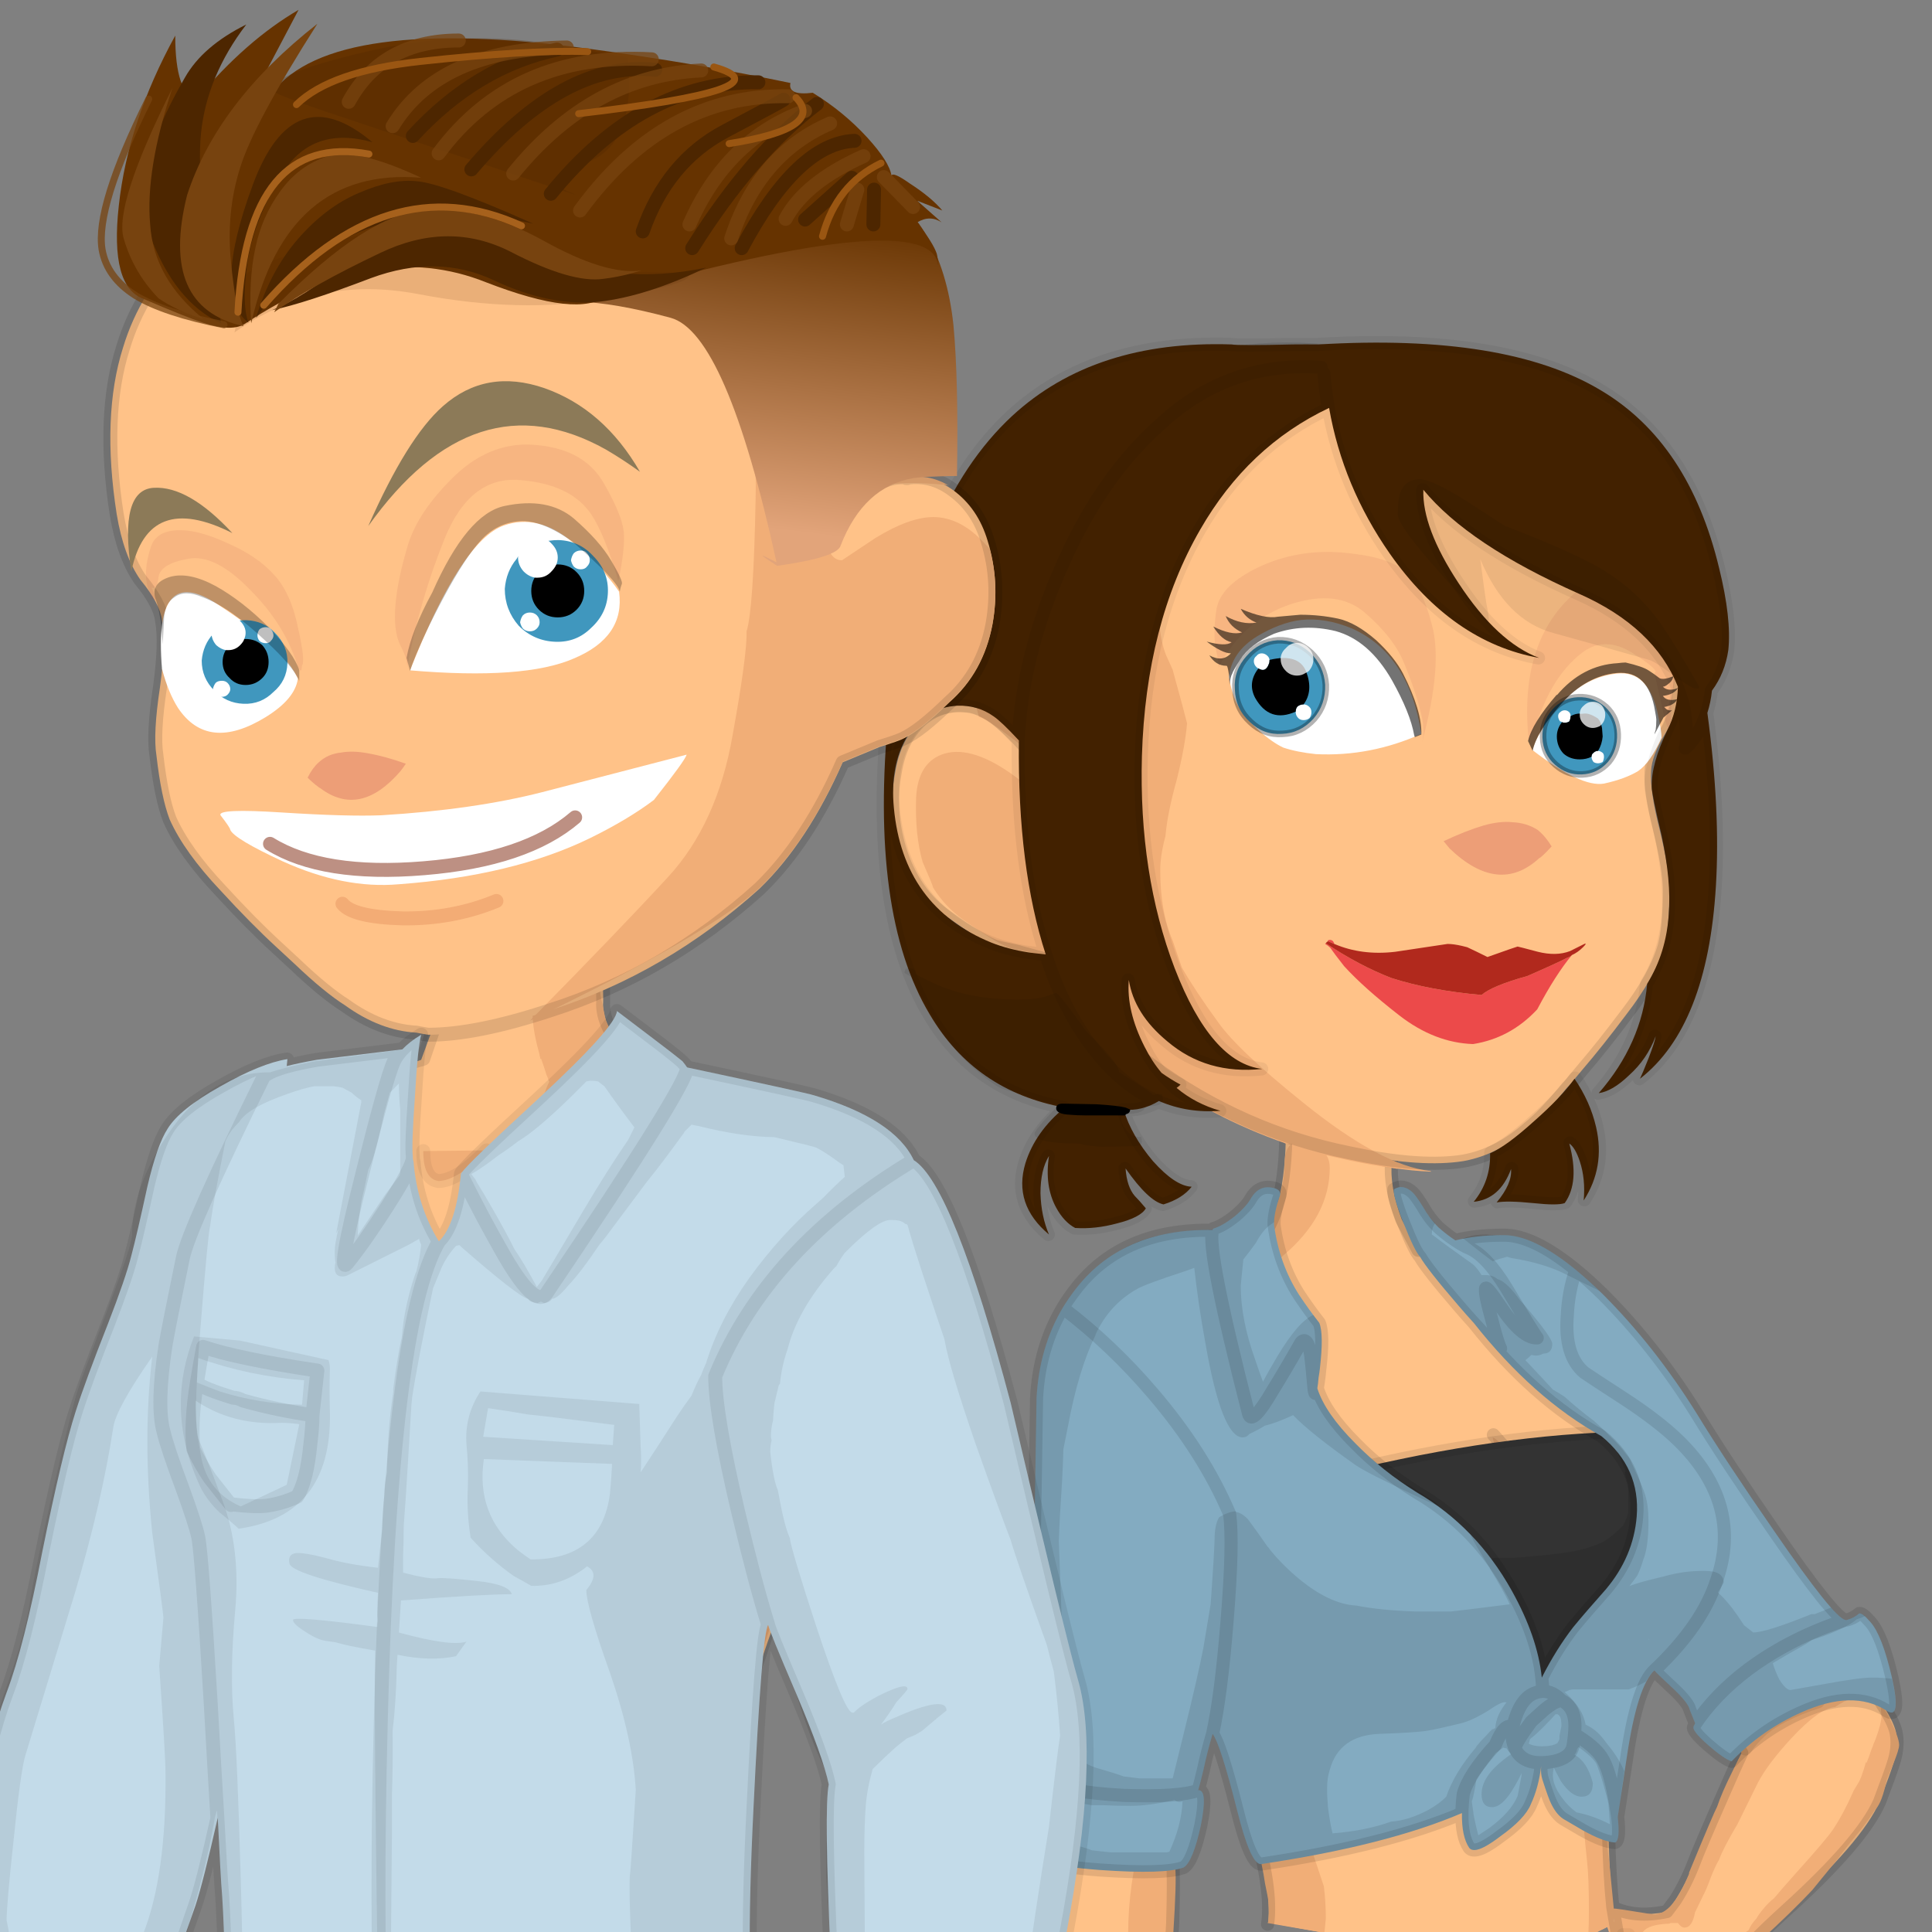<?xml version="1.0" encoding="utf-8"?><svg id="icoShop" image-rendering="auto" baseProfile="basic" version="1.1" x="0px" y="0px" width="80" height="80" xmlns="http://www.w3.org/2000/svg" xmlns:xlink="http://www.w3.org/1999/xlink"><rect width="100%" height="100%" fill="#808080" stroke="none"/><defs><linearGradient id="Gradient_1" gradientUnits="userSpaceOnUse" x1="5.137" y1="15.175" x2="7.962" y2="38.025" spreadMethod="pad"><stop offset="0%" stop-color="#630"/><stop offset="100%" stop-color="#E2A47A"/></linearGradient></defs><g id="000--EXPORT_icoAvatarNew" overflow="visible"><g id="mcAvatarNueva-Chica" transform="matrix(.542 0 0 .542 32 14.1)"><g id="mcObjectf501" transform="translate(53.9 152.75)"><g id="mcColor0f501" transform="translate(-37.05 -93.25)"><path fill="#FFC288" stroke="none" d="M48.85 17Q46.95 14.65 44.4 12.55 39.9 8.9 36.85 9.35 36.6 9.4 36.45 9.5L36.4 9.45 35 9.95Q34.3 10.15 32.45 10L31.2 7.65Q30.25 5.1 30.45 3.3 30.35 3.15 30.35 3.05L30.3 3Q30.3 2.9 30.3 2.75 27 -1.45 22.35 .75 22.35 7.2 20.15 9.45 19.1 9.1 18.1 8.9 11.75 8.9 10 10.55 9.7 10.55 9.45 10.7 7.7 11.95 6.9 13.45 3.45 19.4 3.95 26.3 4.4 33.15 4.55 36.45L3.3 54.4 2.35 56.8Q1.6 58.8 1.1 60.45 .75 61.8 .7 61.95 -.2 64.95 .1 68.5 .65 72.6 .9 74.75 2.15 87.55 2.65 90.45L2.75 91.15 2.65 91.75 2.7 92.65 2.65 92.9Q2.55 93.7 2.3 94.45L2 95.55 1.55 98.9Q1.25 101.55 1.15 102.1L1.15 103.4Q1.15 105.1 2.85 107.75L3.65 109.1Q4.4 110.7 5.4 112.5 6.25 113.9 8.4 116.3 10.4 118.5 10.75 118.5 11.3 118.5 11.3 117.85L10.35 115.6Q11.1 115.95 11.4 115.95 12.7 116.9 13.1 116.95 14.95 117.45 15.65 118.15 16.25 115.65 13.95 114.35L13.1 113.9 12.95 113.75 12.6 113.6 11.5 111.95 11.4 111.65Q11.25 110.8 11.2 109.15L11.25 108.7Q11.35 108.3 11.65 105.85L11.7 105.6Q12 106.8 12.35 107.35L12.35 107.55 12.3 107.85 12.3 107.9Q12.1 108.35 12.1 108.85L12.1 109.15Q12.3 110.1 12.45 110.5 12.7 111.55 13.1 111.75 13.25 112.1 13.5 112.1L13.65 111.8 13.75 111.7Q13.75 110.25 14.55 108.95L14.7 108.15 14.55 107.65 14.15 103.45 14.25 101.9Q14.25 101.25 14 100.55L14 100.45Q14 100.35 13.85 100.25L13.8 100.15Q13.45 99.05 13.05 98.4L11.1 94.65Q10.85 94.25 10.6 93.3L10.55 93.2 10.25 91.05 10.1 87.15Q10.05 84.7 10.45 80.8 10.95 76.35 11.65 73.85 12.8 69.7 13.35 65.3 13.55 64.55 13.7 61.4 13.8 58.15 13.7 56.4 13.6 54.95 14.8 49.45 15.6 45.75 16 43.75 18.55 49.45 19.8 53.65 21.25 58.6 21 61.35 40.95 65.3 47.45 61.4L48.15 64.9Q49.6 68.45 50.9 72.15 52.1 71.85 52.7 71.35 52.75 71.35 53.4 70.5 54 69.85 54.5 68.5 55.05 67.05 55.75 65.85 55.8 65.85 55.8 65.8 57.15 63.85 58.15 62.75 58.85 62 60.55 60.45 66.35 55.2 67.7 52.15 68.55 49.9 68.75 49.25 69.15 48.05 69 47.05 68.9 46.2 67.95 44.75L67.1 43.3Q66.15 42.15 58.4 32.15 57.85 31.5 54.1 25.1 50.5 18.9 48.85 17M49.25 39.3Q49.35 39.2 49.5 39.1 53.9 43.9 54 44.05 55.9 46.45 57.2 48.35 56.65 49.45 55.65 51.8 53.95 55.65 53.5 56.85 52.9 58.4 52.1 59.65L51.45 60.55Q49 61 47.35 60.3 47.05 57.8 47 54.4 46.95 52.05 48.15 40.5 48.2 40.05 48.25 39.6 48.75 39.45 49.25 39.3Z"/></g><g id="elementos_sombraBrazosf501" transform="translate(-37.1 -93.1)"><path fill="#F1AE77" stroke="none" d="M7 106.9Q4.8 105.15 1.9 104.75L1.9 105.4Q3.9 109.1 5.2 111.25 7.65 115.2 9.4 115.2L10.6 115.45Q10.1 115 9.45 114.35 7.45 112.7 7.45 112.15L7.45 112.1 7 106.9M12.35 99.05Q11.9 99.35 11.7 99.95 11.6 100.1 10.9 101.7 10.25 103.35 10.15 105.2 10.1 105.7 9.65 106.05 9.75 108.2 9.9 110.65 10.05 113.05 10.45 113.45 10.9 113.85 11.55 114.25 12.15 114.65 12.2 114.65 13.3 115.55 15 116.75 16.7 117.9 15.15 115.4 12.75 114 12.1 112.7 11.45 111.35 11.45 108.8 11.45 108.25 12.15 105.6 12.2 106 12.4 106.45 12.75 107.3 12.75 107.6 12.75 107.75 12.4 108.7 12.05 109.65 12.05 110 12 111.65 13.1 111.65 13.4 111.65 14.1 109.8 14.75 108.1 14.75 107.9 14.45 106 14.45 105.3 14.45 103.7 13.9 101.35 13.2 98.55 12.35 99.05M54.3 76.9Q54.35 76.8 54.35 76.65 54.25 76.45 54.15 76.25L54.3 76.9M1.7 87.65Q1.698 87.702 1.65 87.8 1.7 87.75 1.7 87.7L1.7 87.65M30.45 3.55Q30.7 3.6 30.95 3.65 30.45 3.25 30.4 2.9 28.9 2.25 27.15 1.1 24.95 .9 23.25 .35 22.65 .2 22.25 0L22.3 .9Q22.3 1.3 22.25 1.65 22.3 1.65 22.4 1.7 22.55 1.75 22.75 1.8 22.25 2.25 22.3 3.5 22.2 6.45 20.05 9 17.917 8.442 15.35 8.75 10.95 8.95 9.45 10.85 8.05 11.25 6.95 13.15 3.5 18.9 4 25.55 4.45 32.15 4.6 35.3L3.4 54.55Q3.35 54.75 2.5 56.95 1.55 59.2 1.25 59.9 .05 62.75 .05 65.65 -.05 66.4 .2 68.7 .45 70.6 .6 71.45 .55 72.2 3.2 91.6 3.2 93 2.15 96.8 1.75 98.3 2.2 97.85 2.25 97.8 1.7 100.65 2.7 97.2 3.35 95.85 4.95 92.35 5.05 91.7 4.75 91.15 4.55 90.55 4.25 87.8 3.3 81.45 3.35 78.3 2.9 75.6 2.45 72.75 2.45 70.65 2.45 66.9 3.95 61 5.4 55.15 5.4 54.9 5.4 54.35 5.35 54 5.45 53.8 5.55 53.6 5.55 52.85 5.55 52.1 5.55 51.9 5.45 48.5L5.5 46.65Q5.55 44.7 5.75 42.1 5.9 39.45 5.9 37.45 5.9 32.95 6.45 29.6 6.6 27.55 7.1 25.85L7.1 25Q7.1 22.75 7.45 21.95 8.8 18.55 8.9 18.3 9.4 16.9 10.9 14.05 11.2 13.45 11.55 12.95 11.6 12.75 11.7 12.55 11.8 12.4 11.9 12.3 12.55 11.6 13.4 11.15 14.05 10.65 14.9 10.35 16.3 9.85 17.5 10.05 19.45 10 21 10.95 21.15 11.05 21.25 11.1 21.7 10.75 22.1 10.35 22.15 10.3 22.2 10.25 25.75 7.25 25.75 3.55 25.75 3 25.5 2.6 26.4 2.8 27.3 3 28.95 3.35 30.45 3.55M5.85 37.6L5.85 38.25Q5.803 38.390 5.8 38.5 5.800 38.041 5.85 37.6M54.3 30.95L54.3 31.1Q53.9 31.8 53.2 32.35 51.3 33.75 47.6 33.9L47.15 33.55Q46.05 32.55 45.6 31.65 45.2 30.95 41.9 27.6 38.55 24.2 38.2 24.15 38.55 25.9 39.5 28.25 40.15 30.05 40.3 30.7 40.65 32.55 40.1 33.7 39.75 34.4 39.3 34.6 36.85 35.55 30.6 36.05L27.5 36.05Q23 35.35 21.6 34.15 20.75 33.45 20.6 32 20.5 32 20.4 32 19.35 32 19.55 30.35 19.55 29.4 19.25 28.65L18.15 26.15Q18 25.95 17.85 25.75 17.6 25.45 17.45 25.2 17.4 25.25 17.4 25.3 17.4 25.35 17.4 25.4 17.25 25.4 17.05 25.6 16.85 26.55 16.4 28.5 15.65 31.8 15.25 33.35L14.4 36.65Q14.2 38 14.05 39.3 13 47.5 12.1 50.65 11.95 51.2 11.8 51.85L11.45 54.25Q10.35 58.3 10.35 62.05 10.1 66.2 9.9 67.85 8.95 76.15 8.85 79 8.75 79.35 8.9 81.2 9.3 85.35 9.4 85.75L10.15 87.25Q9.9 82.6 11.4 75.45 12.2 71.65 13.55 65.7L13.8 62Q14.05 58.05 13.95 57.1 13.9 56.55 13.85 56.1 13.75 53.9 15.25 46.35 15.75 43.85 16 42.45 16 42.9 16.05 43.45 16.3 44.35 16.45 45.05 16.5 45.1 16.55 45.15L16.6 45.25Q16.9 45.3 17 45.75L17.55 47.05Q18.5 49.15 18.5 49.75 18.5 49.85 18.5 49.95 19.25 51.9 19.3 52.4 20.2 54.95 20.55 56.8 20.7 57.5 20.8 58.2 20.95 58.95 21 59.2 21.1 59.7 21.1 60.55L21.05 61.15 21 61.25 25.35 62 25.35 61.95 25.45 60.9Q25.45 59.65 25.3 58.45 24.7 56.65 24.35 55.6 24.25 55.2 23.3 52.15 23.25 52 23.2 51.9 22.95 51.1 22.65 50.15 21.15 45.1 20.85 43.2 24.15 45.85 27.45 46.7 30.75 47.5 32.35 47.3L37.6 45.85Q38.5 45.35 39.9 44.95 41.2 44.6 42.1 44.75 43.5 44.15 44.2 46.5 44.8 48.75 44.95 51.1 45.15 54.2 45.4 56.45 45.55 57.75 45.55 60.3 45.55 61.3 45.5 62.3L46.95 61.55Q48.55 66.6 50.95 71.65 51.1 71.9 51.2 71.9 51.3 71.9 51.45 71.75 52.3 71.8 52.55 71.35 52.95 71.25 53.3 71 53.45 70.6 53.9 69.9 54.3 69.3 54.6 69 54.8 68.35 55.25 67.15 55.45 66.45 56.55 64.6 57.35 63.8 58.75 62.5 61.05 60.4 62.6 58.75 64.1 56.9 64.6 56.3 65.05 55.65 66.3 54.15 67 53.25 67.4 52.6 67.45 52.6 67.45 52.55 67.95 52.05 68.3 50.3L68.8 49.1Q69.25 48 69.25 47.65 69.25 47.05 68.4 45.4 68.3 45.2 68.2 45.05 68.1 44.9 68.05 44.8 67.9 44.6 67.85 44.5 67.85 44.9 67.9 45.4 67.9 46 67.45 47.2 67.4 47.35 67.3 47.55 67.25 47.75 67.15 47.95 66.95 48.55 66.75 49.05 66.75 49 66.75 48.95L66.7 49Q66.35 50.25 66.1 50.6 65.95 50.85 65.8 51.1 65.75 51.15 65.75 51.2 65 52.9 64.2 54.1 63.7 54.85 61.4 57.4 60.2 58.75 59.7 59.35 59.25 59.7 58.85 60.2 58.55 60.55 58.35 60.9 57.9 61.4 57.75 61.8 57.65 61.85 57.6 61.9 57.2 62.3 56.3 62.95L56.3 63Q56.25 63 56.25 63.05 56.15 63.2 56 63.4 55.45 64.25 55.4 64.5 54.95 66.1 54.7 66.65 54.45 67.95 54.15 68.9 53.6 70.85 52.65 70.85 52.3 70.85 52.1 70.5 52 70.35 52 70.15L52.05 70.1Q52 70 52 69.9L52.25 69.1Q52.15 68.75 51.8 68.5 51.05 67.85 51.1 67.25 51.1 66.9 51.05 66.6 51.15 66.55 51.15 66.35 51.15 66.1 50.45 65.3 50.4 65.15 50.35 64.7 50.25 64.45 50.05 64.4L50.05 64.35Q49.85 64.2 49.75 64 49.45 63.55 49.45 63.05 49.45 62.95 49.45 62.9 49.45 62.8 49.45 62.75 49.45 62.1 49.7 61.9 50.15 61.35 51.7 61.3 51.75 61.25 51.8 61.25L52.35 61.25Q52.6 61.6 52.85 61.6 53.45 61.6 53.65 60.45L54.3 59.1Q54.5 58.75 54.85 57.8 55.2 56.9 55.5 56.4 55.8 55.55 56.9 53.7L58.45 50.55Q59.2 49.1 61.05 47.1 63.15 44.85 64.35 44.75 64.95 44.35 65.8 43.95 65.8 43.8 65.8 43.6 65.85 43.2 65.25 43.2 64.95 43.2 62.3 44.05 61.7 44.25 61.25 44.45 61 44.25 60.4 44.15 59.15 43.95 58.55 43.25 57.5 42.2 57.3 41.45 57.25 41.35 57.15 41.3 56.05 39.1 55.75 37.1 55.4 36.45 55.25 35.95 54.6 34 54.6 32.4 54.6 32.15 54.65 31.95 54.5 31.5 54.3 30.95M48.3 39.65Q48.35 39.55 49.7 38.95 56.7 47.15 57.2 48.25L57.2 48.35Q57.1 48.45 56.45 49.8 55.7 51.3 55.35 52.35 55.1 52.8 53.2 57.4 53.2 57.45 53.2 57.5 51.95 60.6 50.5 60.6 47.45 60.1 47.45 60.15L47.1 56.55Q46.9 55.4 46.95 54.25 47 53.65 47.1 52.9 48.25 39.85 48.3 39.65M17.25 33.75L17.3 33.8Q17.3 33.85 17.3 33.95 17.25 33.85 17.25 33.75M19.15 35.25Q19.1 35.2 19.05 35.2 19.05 35.15 19.05 35.1 19.1 35.15 19.15 35.25M47.45 60.85Q47.452 60.959 47.5 61.15L47.5 61.2Q47.45 61.1 47.45 61.05 47.45 60.914 47.45 60.85M51.05 23.1L51 23.05Q50.9 23 50.85 23L51.05 23.1M49.85 23.95Q49.981 24.037 50.05 24.1 50.037 24.087 50 24.05 49.85 23.9 49.75 23.8 49.5 23.65 49.35 23.55 49.6 23.75 49.85 23.95M43.75 18.15Q43.7 18.1 43.7 18.05 43.55 17.9 43.4 17.8 43.55 18 43.75 18.15Z" fill-opacity="1"/></g><g id="Comun_mcBra" transform="translate(-20.4 -84.85)"><path fill="#FFF" stroke="none" d="M36.85 19.05Q35.9 17.95 32.1 14.95 29.5 12.9 26.35 10.45L16.15 1.15Q15.95 1.1 15.95 1.35 15.95 1.55 19.75 5.2 23.6 8.9 25.6 10.65 27.75 12.55 32.4 16.4 35.05 18.6 36.1 19.45 33.5 19.1 30.5 22 27.5 24.9 25.5 26.7 21.3 21.3 7.1 19.85 7.15 19.45 7.15 18.85 7.15 17.05 6.65 13.95 6.2 11.05 5.65 9.25 4.9 5.95 3.9 3.55 3.3 1.85 2.65 .65 2.55 .7 2.5 .8 1.5 -.75 1.5 .8 3.6 6.1 4.1 8.25 4.35 9.15 4.55 9.9 4.65 10.35 4.7 10.7 5.05 12.35 5.45 16.7 5.45 16.9 5.5 17.1 5.4 17.7 5.2 18.35 4.9 19.25 4.85 19.6 4.15 19.55 3.15 24.5L1.4 23.5Q1 23.45 .75 23.2L.75 23.35Q.7 23.45 .7 23.55 0 25.45 0 26.15L.05 26.65 .2 26.7Q1.9 27.3 3.5 28.75 5.1 30.35 5.85 30.95 6.95 32.25 8.35 33.25 11 35.1 14.95 35.05 18.9 34.95 20.85 33.65 22.75 32.3 24.65 30.7 26.2 31.65 28.4 31.8L30.05 31.8Q34.55 30.45 36.2 27.95 37.8 25.4 37.85 23.15 37.1 18.9 36.85 19.05Z"/><path fill="#A64420" fill-opacity=".149" stroke="none" d="M37.55 22.8L37.55 22.95Q37.15 23.65 36.45 24.2 34.55 25.6 30.85 25.75L30.4 25.4Q29.334 24.431 28.85 23.55 26.932 25.410 25.5 26.7 24.718 25.695 23.6 24.8 23.508 25.218 23.35 25.55 23 26.25 22.55 26.45 20.1 27.4 13.85 27.9L10.75 27.9Q6.25 27.2 4.85 26 4 25.3 3.85 23.85 3.75 23.85 3.65 23.85 3.450 23.85 3.3 23.8 3.224 24.131 3.15 24.5L1.4 23.5Q1 23.45 .75 23.2L.75 23.35Q.7 23.45 .7 23.55 0 25.45 0 26.15L.05 26.65 .2 26.7Q1.9 27.3 3.5 28.75 5.1 30.35 5.85 30.95 6.95 32.25 8.35 33.25 11 35.1 14.95 35.05 18.9 34.95 20.85 33.65 22.75 32.3 24.65 30.7 26.2 31.65 28.4 31.8L30.05 31.8Q34.55 30.45 36.2 27.95 37.647 25.643 37.8 23.55 37.702 23.220 37.55 22.8Z"/></g><path id="Layer2_0_1_STROKES" stroke="#000" stroke-opacity=".121" stroke-width="1" stroke-linejoin="round" stroke-linecap="round" fill="none" d="M6.7 -75.05Q7.033 -73.458 11.75 -70.275 16.462 -67.093 17.3 -64.8 18.145 -62.502 17.65 -60.1 17.065 -57.265 14.825 -55.475 14.570 -55.285 14.3 -55.1L14.25 -55.05Q13.443 -54.375 12.525 -54.075 16.55 -49.8 16.95 -49.2L20.125 -44.85Q19.593 -43.740 18.6 -41.45 16.9 -37.6 16.45 -36.4 15.85 -34.85 15.05 -33.6L14.4 -32.725Q11.985 -32.210 10.275 -33.05L10.875 -29.575Q10.920 -29.385 10.975 -29.2L10.975 -29.175Q10.982 -29.141 11 -29.1 11.017 -29.004 11.05 -28.9L11.075 -28.475Q12.698 -24.520 13.875 -21.125 15.068 -21.414 15.7 -21.9 15.75 -21.9 16.4 -22.75 17 -23.4 17.5 -24.75 18.15 -26.5 19.1 -27.95 20.232 -29.545 21.1 -30.5 21.8 -31.25 23.5 -32.8 29.3 -38.05 30.65 -41.1 31.5 -43.35 31.7 -44 32.1 -45.2 31.95 -46.2 31.85 -47.05 30.9 -48.5L30.05 -49.95Q29.1 -51.1 21.35 -61.1 20.8 -61.75 17.05 -68.15 13.45 -74.35 11.8 -76.25 9.9 -78.6 7.35 -80.7 2.85 -84.35 -.2 -83.9 -.437 -83.870 -.625 -83.775L-.65 -83.8 -2.05 -83.325Q-2.775 -83.081 -4.6 -83.25L-5.85 -85.6Q-6.792 -88.144 -6.625 -89.975 -6.686 -90.100 -6.7 -90.225L-6.75 -90.25Q-6.75 -90.35 -6.75 -90.5 -10.046 -94.697 -14.7 -92.5 -14.7 -86.05 -16.9 -83.8 -17.95 -84.15 -18.95 -84.35 -25.15 -84.4 -27.525 -82.475 -28.55 -81.55 -29.05 -81.15 -29.8 -80.45 -30.15 -79.8 -33.6 -73.85 -33.1 -66.95 -32.65 -60.1 -32.5 -56.8L-33.75 -38.85 -34.7 -36.45Q-35.45 -34.45 -35.95 -32.8 -36.3 -31.45 -36.35 -31.3 -37.25 -28.3 -36.95 -24.75 -36.4 -20.65 -36.15 -18.5 -34.9 -5.7 -34.4 -2.8L-34.3 -2.1 -34.4 -1.5 -34.35 -.6 -34.4 -.35Q-34.5 .45 -34.75 1.2L-35.05 2.3 -35.5 5.65Q-35.8 8.3 -35.9 8.85L-35.9 10.15Q-35.9 11.85 -34.2 14.5L-33.4 15.85Q-32.65 17.45 -31.65 19.25 -30.8 20.65 -28.65 23.05 -26.65 25.25 -26.3 25.25 -25.75 25.25 -25.75 24.6L-26.7 22.35Q-25.95 22.7 -25.65 22.7 -24.35 23.65 -23.95 23.7 -22.1 24.2 -21.4 24.9 -20.8 22.4 -23.1 21.1L-23.95 20.65 -24.1 20.5 -24.45 20.35 -25.55 18.7 -25.65 18.4Q-25.8 17.55 -25.85 15.9L-25.8 15.45Q-25.7 15.05 -25.4 12.6L-25.35 12.35Q-25.05 13.55 -24.7 14.1L-24.7 14.3 -24.75 14.6 -24.75 14.65Q-24.95 15.1 -24.95 15.6L-24.95 15.9Q-24.75 16.85 -24.6 17.25 -24.35 18.3 -23.95 18.5 -23.8 18.85 -23.55 18.85L-23.4 18.55 -23.3 18.45Q-23.3 17 -22.5 15.7L-22.35 14.9 -22.5 14.4 -22.9 10.2 -22.8 8.65Q-22.8 8 -23.05 7.3L-23.05 7.2Q-23.05 7.1 -23.2 7L-23.25 6.9Q-23.6 5.8 -24 5.15L-25.95 1.4Q-26.2 1 -26.45 .05L-26.5 -.05 -26.8 -2.2 -26.95 -6.1Q-27 -8.55 -26.6 -12.45 -26.1 -16.9 -25.4 -19.4 -24.25 -23.55 -23.7 -27.95 -23.5 -28.7 -23.35 -31.85 -23.25 -35.1 -23.35 -36.85 -23.45 -38.3 -22.25 -43.8 -21.473 -47.475 -21.05 -49.525 -20.527 -51.964 -20.5 -52.1 -19.25 -58.85 -19.6 -67.75M1.15 -69.15Q7.4 -62.35 4.5 -54.925 5.095 -53.700 7.85 -53.5 10.128 -53.333 11.175 -53.7 11.407 -53.775 11.575 -53.875 12.063 -53.929 12.525 -54.075M11.575 -53.875Q11.146 -53.155 11.1 -52.775L11.1 -52.75Q9.9 -41.2 9.95 -38.85 10.022 -35.495 10.275 -33.05M11.1 -52.775Q11.148 -53.238 11.175 -53.7M11 -29.1L10.95 -29.15 10.975 -29.175Q10.917 -29.371 10.875 -29.575M-15.55 -68.3Q-15.25 -66.95 -16.15 -64.2 -17.1 -61.3 -16.95 -59.65 -16.35 -54.05 -12.2 -51.9 -7.75 -49.6 -3.6 -50.25 .8 -50.95 4.5 -54.925M-16.1 -31.75Q-15.703 -34.440 -17.25 -39.6 -18.508 -43.784 -21.05 -49.525"/><path id="Layer1_0_1_STROKES" stroke="#000" stroke-opacity=".050" stroke-width="1" stroke-linejoin="round" stroke-linecap="round" fill="none" d="M14.35 -23.35L13.7 -22.8M11.5 -30.95L11.05 -30.95M13.15 -25.8L12.5 -25.4M12.1 -28.15L11.25 -27.65M-31.8 12.8Q-31.3 16.65 -29.775 19.8L-26.85 22.45M-33.55 12.35L-31.55 19.1"/><path id="Layer1_0_2_STROKES" stroke="#000" stroke-opacity=".078" stroke-width="1" stroke-linejoin="round" stroke-linecap="round" fill="none" d="M20.4 -45.15Q20.8 -45.8 21.6 -46.55 23 -47.8 25.95 -48.75"/><path id="Layer1_0_3_STROKES" stroke="#000" stroke-opacity=".101" stroke-width="1" stroke-linejoin="round" stroke-linecap="round" fill="none" d="M-24.25 23.45Q-25.9 22.35 -26.65 21.6 -27.45 20.8 -27.95 19.75 -28.95 17.6 -29.15 12.95"/></g><g id="mcObjectf502" transform="translate(53.9 152.75)"><g id="mcColor0f502" transform="translate(-44.75 -152.1)"><path fill="#FFC288" stroke="none" d="M53.65 7.4Q50.25 4.75 45.45 2.95 41.7 1.5 37.55 .8 35.4 .35 33.2 .15 24.9 -.65 17.15 2.9 9.2 6.45 5.6 12.75 3.6 16.4 6.6 27.5 6.25 27.35 5.95 27.3 3.85 26.95 2.2 28.35 .6 29.8 .2 32.35 -.35 35.2 .55 38.2 1.6 41.6 4.2 43.4 6.55 45.1 7.75 45.6 8 45.7 9.45 46L12.75 46.9 12.75 45.95Q15.8 51.85 19.85 54.75 26.7 59.75 34.85 61.4 39.95 62.5 43.2 62.1 43.65 62.05 44.05 61.95 46.45 61.4 48.6 59.5 49.85 58.5 51.55 56.4 51.6 56.4 52.75 55 54.25 53.25 56.05 50.85 58.25 48 58.95 45.65 59.35 44.15 59.35 41.3 59.35 39.8 58.6 36.7 57.85 33.75 57.95 32.25 58 31.05 59.05 29.35 60.1 27.65 60.2 24.75 60.45 18.05 58.45 13.55 56.9 9.85 53.65 7.4Z"/></g><g id="elementos_sombraCabezaf801" transform="translate(-42.95 -152.1)"><path fill="#F1AE77" stroke="none" d="M18.6 21.05Q18.3 19.75 18.2 18.45 18.2 12.6 22 8.55 26.6 1.05 43.15 2.5 27.9 -2.25 17.55 2 7.2 6.25 3.6 12.55 1.5 16.35 4.8 28.1 5.4 28.25 7.35 29.75 9.3 31.2 10.75 33.75 11 34.85 10.95 36 10.75 35 7.55 32.65 4.35 30.3 2.2 30.9 .15 31.5 0 34.25 -.1 37.15 .5 39.2 1.25 40.9 1.3 41.15 2.2 42.6 3.6 43.6 5.85 45.2 7 45.7 7.2 45.8 8.6 46.05L11.3 46.85Q11.45 47.05 11.6 47.25L10.8 47.25Q13.7 52.3 17.4 55 22.5 58.7 28.25 60.7L28.3 60.7Q28.35 60.7 28.4 60.7 28.8 60.7 30.85 61.3L32.85 61.9Q33.95 62.05 34.65 62.15 35.3 62.3 35.65 62.45 35.95 62.5 36.3 62.55 37.95 62.8 39.35 62.85L39.3 62.8Q35.55 62.4 29.6 57.6 24.55 53.55 23.05 51.4 21.3 49 20.3 47.25L19.6 45.2Q18.65 43 18.65 39.8 18.65 38.7 19.05 37.2 19.2 35.45 19.9 32.95 20.55 30.35 20.7 28.6 20.4 27.4 19.8 25.25 19.7 24.85 19.6 24.5 19.35 23.95 19.1 23.4 18.7 22.4 18.6 21.05Z" fill-opacity="1"/></g><path id="Layer3_0_1_STROKES" stroke="#000" stroke-opacity=".121" stroke-width="1" stroke-linejoin="round" stroke-linecap="round" fill="none" d="M-32 -105.2L-35.3 -106.1Q-36.75 -106.4 -37 -106.5 -38.2 -107 -40.55 -108.7 -43.15 -110.5 -44.2 -113.9 -45.1 -116.9 -44.55 -119.75 -44.15 -122.3 -42.55 -123.75 -41.086 -124.991 -39.275 -124.85 -39.037 -124.839 -38.8 -124.8 -38.489 -124.746 -38.15 -124.6 -41.148 -135.715 -39.15 -139.35 -35.55 -145.65 -27.6 -149.2 -19.85 -152.75 -11.55 -151.95 -9.35 -151.75 -7.2 -151.3 -3.05 -150.6 .7 -149.15 5.5 -147.35 8.9 -144.7 12.15 -142.25 13.7 -138.55 15.7 -134.05 15.45 -127.35 15.35 -124.45 14.3 -122.75 13.25 -121.05 13.2 -119.85 13.1 -118.35 13.85 -115.4 14.6 -112.3 14.6 -110.8 14.6 -107.95 14.2 -106.45 13.5 -104.1 11.3 -101.25 9.5 -98.85 8 -97.1 6.85 -95.7 6.8 -95.7 5.1 -93.6 3.85 -92.6 1.7 -90.7 -.7 -90.15 -1.1 -90.05 -1.55 -90 -4.8 -89.6 -9.9 -90.7 -18.05 -92.35 -24.9 -97.35 -28.738 -100.116 -31.7 -105.575M-32.3 -118.7L-34.5 -121.55Q-36.597 -123.976 -38.15 -124.6"/></g><g id="mcObjectfA00" transform="translate(51.85 36.4)"><path fill="#EC4A4A" stroke="none" d="M9.2 10.55Q9.05 10.7 8.85 10.75 8.2 11.1 5.8 12.15 3.1 12.9 2.3 13.6 -1.65 13.25 -4.6 12.3 -7.05 11.35 -9.6 9.65 -9.5 9.5 -9.4 9.5 -9.2 9.6 -8.95 9.7 -9.05 9.35 -9.35 9.4 -9.45 9.4 -9.45 9.5 -9.55 9.55 -9.65 9.7 -9.4 9.85 -9.25 10 -8.95 10.45 -8.2 11.4 -6.7 13.05 -4 15.15 -1.3 17.25 1.65 17.35 4.5 16.9 6.55 14.7 7.95 12.05 9.2 10.55Z"/><path fill="#B1291D" stroke="none" d="M8.85 10.75Q9.05 10.7 9.2 10.55 9.65 10.35 10.05 9.95 10.4 9.6 10.15 9.7 10.05 9.75 9.05 10.25 8 10.65 6.6 10.3 5.1 9.9 5.05 9.9 5 9.9 2.75 10.7 1.85 10.25 1.2 9.95 1 9.9 .8 9.85 .15 9.7 -.3 9.7L-4.3 10.3Q-6.85 10.6 -8.95 9.7 -9.2 9.6 -9.4 9.5 -9.5 9.5 -9.6 9.65 -7.05 11.35 -4.6 12.3 -1.65 13.25 2.3 13.6 3.1 12.9 5.8 12.15 8.2 11.1 8.85 10.75Z"/><path fill="#A84242" fill-opacity=".101" stroke="none" d="M-16.55 -10.3Q-16.568 -10.247 -16.65 -10.2 -16.665 -10.125 -16.7 -10.05 -16.696 -10.008 -16.7 -10 -16.611 -10.136 -16.55 -10.3M-3.65 -18.85Q-4.952 -19.914 -8.35 -20.2 -11.745 -20.477 -14.7 -19.1 -17.610 -17.729 -17.95 -15.9 -18.238 -14.020 -18 -12.8 -17.740 -11.653 -17.8 -11.4 -15.944 -15.017 -12.3 -16.25 -8.659 -17.437 -6.55 -15.55 -4.379 -13.662 -3.6 -11.7 -2.775 -9.695 -2.4 -8.2 -1.975 -6.693 -2.25 -5.7 -.645 -11.616 -1.5 -14.7 -2.299 -17.788 -3.65 -18.85M17.4 -14.5Q17.457 -16.051 15.65 -16.85 13.847 -17.649 11 -18.25 4.993 -14.622 5.9 -5.85 5.95 -5.8 6.95 -8.35 8.053 -11.001 9.85 -12.45 11.639 -13.898 13.8 -12.55 16.013 -11.147 15.5 -11L16.15 -8.1Q16.789 -5.226 16.8 -8.6 16.915 -9.486 17 -10.05 17 -10.1 17.2 -11.25 17.302 -12.050 17.3 -12.5 17.342 -12.898 17.4 -14.5Z"/><path fill="#FFF" stroke="none" d="M-11.5 -15.05Q-13.1 -14.85 -14.85 -13.8 -16.8 -12.6 -17 -10.7 -16.7 -8.85 -15.9 -7.9 -15.55 -7.35 -14.7 -6.6 -13.7 -5.7 -12.85 -5.3 -11.8 -4.95 -10.35 -4.8 -6.2 -4.6 -2.3 -6.35 -3.25 -12.45 -7.6 -14.4 -9.65 -15.25 -11.5 -15.05M12.6 -10.95Q10.05 -10.65 8.25 -8.5 6.5 -6.4 6.2 -5.1 9.9 -2.25 11.65 -2.55 13.25 -2.9 14.25 -3.5 15.2 -4.15 16.05 -6.05 16.05 -6.55 15.8 -7.7 15.1 -11.25 12.6 -10.95Z"/><g id="mcColor2fA00" transform="translate(-16.55 -13.5)"><path fill="#4097BE" stroke="none" d="M6 6Q6.95 4.9 6.9 3.4 6.8 1.95 5.75 .95 4.65 -.05 3.25 0 1.85 .1 .9 1.2 -.1 2.3 0 3.75 .05 5.25 1.15 6.25 2.2 7.25 3.6 7.15 5 7.1 6 6M28.3 5.1Q27.4 4.3 26.2 4.35 25.05 4.4 24.25 5.3 23.45 6.2 23.5 7.45 23.55 8.7 24.45 9.5 25.35 10.3 26.5 10.25 27.7 10.2 28.5 9.3 29.25 8.4 29.2 7.15 29.15 5.9 28.3 5.1Z"/></g><path id="Layer8_0_1_STROKES" stroke="#000" stroke-opacity=".301" stroke-width=".5" stroke-linejoin="round" stroke-linecap="round" fill="none" d="M12 -4.2Q11.2 -3.3 10 -3.25 8.85 -3.2 7.95 -4 7.05 -4.8 7 -6.05 6.95 -7.3 7.75 -8.2 8.55 -9.1 9.7 -9.15 10.9 -9.2 11.8 -8.4 12.65 -7.6 12.7 -6.35 12.75 -5.1 12 -4.2ZM-10.5 -7.5Q-11.5 -6.4 -12.9 -6.35 -14.3 -6.25 -15.35 -7.25 -16.45 -8.25 -16.5 -9.75 -16.6 -11.2 -15.6 -12.3 -14.65 -13.4 -13.25 -13.5 -11.85 -13.55 -10.75 -12.55 -9.7 -11.55 -9.6 -10.1 -9.55 -8.6 -10.5 -7.5Z"/><path fill="#FFF" stroke="none" d="M-10.7 -8Q-10.7 -8.25 -10.85 -8.4 -11.05 -8.6 -11.3 -8.6 -11.55 -8.6 -11.75 -8.45 -11.9 -8.3 -11.9 -8.05L-11.9 -8Q-11.9 -7.75 -11.7 -7.55 -11.55 -7.4 -11.3 -7.4 -11.05 -7.4 -10.85 -7.55 -10.7 -7.75 -10.7 -8M-13.95 -11.7Q-13.9 -11.8 -13.9 -12 -13.925 -12.175 -14.05 -12.3 -14.25 -12.5 -14.5 -12.5 -14.75 -12.5 -14.9 -12.3 -15.1 -12.15 -15.1 -11.9 -15.1 -11.65 -14.9 -11.45 -14.831 -11.381 -14.75 -11.35 -14.2 -11 -13.95 -11.7M11.2 -5.05Q11 -5.05 10.85 -4.9 10.7 -4.8 10.7 -4.6 10.7 -4.4 10.85 -4.2 11 -4.1 11.2 -4.1 11.35 -4.1 11.55 -4.2 11.65 -4.4 11.65 -4.6 11.65 -4.8 11.55 -4.9 11.35 -5.05 11.2 -5.05M8.65 -8.15Q8.45 -8.15 8.3 -8 8.15 -7.9 8.15 -7.7 8.15 -7.5 8.3 -7.3 8.35 -7.3 8.45 -7.25 8.5 -7.2 8.65 -7.2 8.85 -7.2 9 -7.3 9.1 -7.5 9.1 -7.7 9.1 -7.9 9 -8 8.85 -8.15 8.65 -8.15Z"/><path fill="#000" stroke="none" d="M-13.9 -12Q-13.9 -11.8 -13.95 -11.7 -14.2 -11 -14.75 -11.35 -15.6 -10.25 -15 -9.1 -13.9 -7.15 -11.9 -8.05 -11.9 -8.3 -11.75 -8.45 -11.55 -8.6 -11.3 -8.6 -10.540 -9.621 -11.1 -11.1 -11.659 -12.528 -13.9 -12M8.65 -7.2Q8.5 -7.2 8.45 -7.25 8.05 -6.75 8.05 -6.15 8.05 -5.4 8.55 -4.85 9.05 -4.4 9.8 -4.4 10.3 -4.4 10.7 -4.6 10.7 -4.8 10.85 -4.9 11 -5.05 11.2 -5.05 11.5 -5.55 11.55 -6.15 11.55 -6.25 11.5 -6.8 11.4 -7.35 11.15 -7.55 10.533 -7.939 10.15 -7.9 9.805 -7.853 9.8 -7.9 9.45 -7.9 9.1 -7.7 9.1 -7.5 9 -7.3 8.85 -7.2 8.65 -7.2Z"/><path fill="#FFF" fill-opacity=".749" stroke="none" d="M-11.8 -13.3Q-12.3 -13.3 -12.65 -12.9 -13.009 -12.585 -13.05 -12.15 -13.05 -12.100 -13.05 -12.05 -13.05 -11.55 -12.65 -11.15 -12.3 -10.8 -11.8 -10.8 -11.439 -10.8 -11.15 -11 -11.011 -11.052 -10.9 -11.15 -10.55 -11.55 -10.55 -12.05 -10.55 -12.55 -10.9 -12.9 -11.3 -13.3 -11.8 -13.3M9.8 -7.8Q9.8 -7.4 10.1 -7.1 10.4 -6.8 10.8 -6.8 11.05 -6.8 11.35 -6.95 11.4 -7 11.5 -7.1 11.75 -7.4 11.75 -7.8 11.75 -8.2 11.5 -8.5 11.2 -8.8 10.8 -8.8 10.4 -8.8 10.1 -8.5 9.8 -8.25 9.8 -7.9 9.8 -7.85 9.8 -7.8Z"/><path fill="#000" fill-opacity=".549" stroke="none" d="M-5.75 -13.5Q-7.3 -14.85 -8.65 -15.15 -10.05 -15.45 -11.55 -15.45L-13.25 -15.3Q-14.25 -15.1 -16.1 -15.9 -15.7 -15.15 -14.9 -14.85 -16 -14.65 -17.25 -15.35 -16.9 -14.5 -16 -14.1 -16.8 -13.85 -18.2 -14.55 -17.55 -13.5 -16.8 -13.35 -17.25 -13 -18.7 -13.4 -17.5 -12.5 -16.85 -12.5 -17.5 -11.8 -18.5 -12.35 -18 -11.55 -17.2 -11.55 -17.1 -11.6 -17 -10.85L-16.95 -10.1Q-16.9 -10.7 -16.75 -10.95 -16.7 -11.15 -16.15 -12 -15.4 -13.2 -13.55 -14 -11.3 -14.8 -8.85 -14.2 -6.3 -13.5 -4.55 -10.45 -3.15 -7.95 -2.85 -6.25L-2.8 -6.1 -2.3 -6.3Q-2.25 -8.1 -3.7 -10.95 -4.35 -12.2 -5.75 -13.5M8.05 -9.3L8.05 -9.35Q6.15 -7.15 5.85 -5.8L6.2 -5.05Q6.507 -6.519 8.4 -8.65 10.294 -10.785 12.65 -11 15.051 -11.204 15.55 -8.1 15.647 -7.595 15.65 -7.45 15.648 -6.963 15.6 -6.65 15.553 -6.503 15.5 -6.35L15.55 -6.45Q15.528 -6.365 15.5 -6.3L16.2 -7.6 16.85 -8.15Q16.6 -8.1 16.4 -8.25L16.25 -8.4Q17.05 -8.55 17.25 -9 16.45 -8.8 16.15 -9.25 17 -9.35 17.3 -9.85 16.55 -9.55 16.15 -9.95 16.3 -9.95 16.55 -10.15 16.9 -10.4 16.95 -10.75 16.2 -10.45 15.9 -10.6 15.45 -10.95 15.05 -11.2 14.6 -11.5 13.3 -11.8 13.008 -11.793 12.7 -11.75 10 -11.6 8.05 -9.3Z"/><path fill="#E0856B" fill-opacity=".588" stroke="none" d="M4.65 .4Q3.7 .3 2.45 .65 1.1 1.05 -.6 1.85 -.35 2.15 -.15 2.4 3.6 6 6.7 3.15 6.8 3.1 6.85 3.05 7.2 2.75 7.65 2.25 7.2 1.5 6.6 1 5.75 .45 4.65 .4Z"/></g><g id="mcObjectfC11" transform="translate(14.9 63.5)"><g id="mcColor0fC11" transform="translate(-1.5 -48.05)"><path fill="#422100" stroke="none" d="M47.85 40.95Q46.85 42.35 44.75 44.2 42.65 46.1 41.4 46.65 41.45 48.75 40.15 50.35 42.15 50.15 43 47.85 43.1 48.95 41.9 50.4 42.7 50.25 44.7 50.45 46.55 50.65 47.1 50.45 48.25 48.85 47.45 45.9 47.9 46.2 48.25 47.25 48.7 48.6 48.55 50.25 50.2 47.7 49.5 44.65 49.05 42.7 47.85 40.95M21.65 -15.15Q11.2 -15.5 4.9 -9.7 -2.55 -2.8 -4.55 12.95 -6.05 28.3 -1.4 36.05 2.05 41.9 8.9 43.15 6.65 45 5.9 47.4 4.95 50.55 7.7 52.85 7.1 51.45 7.05 49.7 7.05 47.9 7.7 46.85 7.35 49.15 8.25 50.8 8.85 51.9 9.7 52.35 11.25 52.45 12.9 52 14.7 51.55 15.1 50.85 14.6 50.25 14.25 49.9 13.65 49.2 13.55 47.8 15.3 50.3 16.45 50.55 17.9 50.1 18.6 49.2 17.35 49.15 15.65 47.25 14 45.3 13.4 43.3 14.763 43.454 16.1 42.65 18.283 43.595 20.8 43.4 18.891 42.861 17.45 41.65 17.606 41.543 17.75 41.4 17.004 41.002 16.3 40.5 15.562 39.625 15 38.5 13.6 35.75 13.8 33.4 14.2 36 16.75 38.1 19.75 40.65 24 40.2 20.1 39.75 17.3 32.5 14.55 25.3 14.8 16.3 15.1 6.2 19.25 -1 22.906 -7.370 29.1 -10.3 30.146 -4.309 33.75 .85 38.5 7.6 45.15 8.8 41.95 7.6 39 3.1 36.2 -1.15 36.3 -4.05 39.75 .15 48.2 3.9 53.928 6.436 55.75 11 55.694 12.871 54.95 14.3 53.7 16.9 53.75 18.65 53.75 19.2 54.5 22.35 55.25 25.85 55.05 28.4 54.85 31.35 53.4 33.7 53 38.25 49.7 42.05 50.75 41.9 52 40.7 53.4 39.45 54.05 37.7 54 38.1 53.5 39.4 53 40.65 52.85 40.95 58 36.95 58.65 26.25 59.005 20.442 58 13 58.261 12.181 58.35 11.3 59.35 9.95 59.6 8.2 59.85 5.8 58.9 1.95 56.6 -7.65 49.85 -11.65 42.6 -16 28.3 -15.15 27.351 -15.161 26.35 -15.15 22.2 -15.05 21.65 -15.15M-4.15 20.25Q-4.45 17.1 -3.2 14.9 -1.85 12.6 .7 12.45 2.25 12.4 3.45 13.25 4.05 13.65 5.35 15.05 5.376 15.078 5.4 15.1 5.402 15.153 5.4 15.2 5.299 24.833 7.45 31.45 6.525 31.357 6.15 31.3 4.55 31.05 3.3 30.55 -3.45 27.8 -4.15 20.25Z"/></g><path fill="#000" fill-opacity=".078" stroke="none" d="M38.15 -51.2Q35.45 -52.9 34.55 -52.9 33.35 -52.9 33 -51.75 32.85 -51.3 32.85 -50.2 32.85 -49.35 36.25 -45.55 37.95 -43.65 39.75 -41.8L39.8 -42.2Q39.8 -42.5 39.6 -43.5 39.45 -44.45 39.15 -46.8 41.108 -42.117 44.75 -41.15 48.397 -40.144 52.05 -39.1 52.55 -38.95 54 -37.85 55.35 -36.9 55.65 -36.9 55.8 -36.9 55.85 -36.95 55.85 -37 55.85 -37.1 54.05 -40.25 52.95 -41.85 51 -44.6 48.05 -46.25 45.7 -47.55 41 -49.35 39.55 -50.3 38.15 -51.2Z"/><path fill="#000" fill-opacity=".078" stroke="none" d="M6.75 -13.65Q6.7 -13.65 6 -13.4 5.25 -13.15 3.8 -13.15 .35 -13.15 -2.15 -14.2 -3.065 -14.587 -4 -15.1 -4 -15.167 -4 -15.3 -4.1 -15.55 -4.55 -15.55L-4.7 -15.55Q-4.669 -15.493 -4.65 -15.45 -4.694 -15.467 -4.75 -15.5L-4.85 -15.2Q-4.596 -15.033 -4.35 -14.9 -4.321 -14.840 -4.3 -14.8L-2.1 -10.8Q-1.025 -9.229 .45 -7.9 1.967 -6.633 2.5 -6.4 3.113 -6.145 4.1 -5.95 4.317 -5.838 4.55 -5.75 5.785 -5.279 6.95 -5.1 5.1 -3.198 5.1 -2.9 5.1 -2.15 8.55 -2.15 8.85 -2 10.25 -1.9L12.75 -1.95Q13.3 -2 13.3 -2.3L13.25 -2.65Q12.5 -2.6 12.05 -3.25 11.7 -3.7 11.7 -4.1 11.7 -4.4 12.65 -4.45 13.525 -4.547 13.55 -5 14.151 -5.000 14.35 -5.05L14.35 -5.05Q14.9 -5.119 14.9 -5.55L14.85 -5.9 14.5 -5.95Q14.350 -5.875 14.2 -5.85 13.535 -6.385 11.55 -7.6L11.55 -7.6Q11.55 -8.3 9.1 -10.65 6.95 -13.65 6.75 -13.65Z"/><path id="Layer13_0_1_STROKES" stroke="#000" stroke-opacity=".058" stroke-width="1" stroke-linejoin="round" stroke-linecap="round" fill="none" d="M27.2 -61Q27.25 -60.5 27.3 -60 27.4 -59.15 27.55 -58.3 28.6 -52.35 32.2 -47.2 36.95 -40.45 43.6 -39.25 40.4 -40.45 37.45 -44.95 34.65 -49.2 34.75 -52.1 38.2 -47.9 46.65 -44.15 52.4 -41.6 54.2 -37.05 54.45 -36.4 54.65 -35.7 55.1 -33.25 54.8 -32.35 55.45 -32.9 56 -33.95 56.25 -34.5 56.45 -35.05 56.7 -35.85 56.8 -36.75 57.8 -38.1 58.05 -39.85 58.3 -42.25 57.35 -46.1 55.05 -55.7 48.3 -59.7 41.05 -64.05 26.75 -63.2 25.8 -63.2 24.8 -63.2 20.65 -63.1 20.1 -63.2 9.65 -63.55 3.35 -57.75 -4.1 -50.85 -6.1 -35.1 -7.6 -19.75 -2.95 -12 .5 -6.15 7.35 -4.9 5.1 -3.05 4.35 -.65 3.4 2.5 6.15 4.8 5.55 3.4 5.5 1.65 5.5 -.15 6.15 -1.2 5.8 1.1 6.7 2.75 7.3 3.85 8.15 4.3 9.7 4.4 11.35 3.95 13.15 3.5 13.55 2.8 13.05 2.2 12.7 1.85 12.1 1.15 12 -.25 13.75 2.25 14.9 2.5 16.35 2.05 17.05 1.15 15.8 1.1 14.1 -.8 12.45 -2.75 11.85 -4.75 13.2 -4.6 14.55 -5.35 11.15 -6.8 8.55 -10.9 6.95 -13.4 5.95 -16.6 5 -16.7 4.6 -16.75 3 -17 1.75 -17.5 -5 -20.25 -5.7 -27.8 -6 -30.95 -4.75 -33.15 -3.4 -35.45 -.85 -35.6 .7 -35.65 1.9 -34.8 2.5 -34.4 3.8 -33L3.85 -32.95Q4.15 -39.3 7 -45.85 10 -52.9 14.65 -57.05 19.4 -61.5 25.7 -61.5 26.35 -61.5 27 -61.45M27.55 -58.3Q21.35 -55.4 17.7 -49.05 13.55 -41.85 13.25 -31.75 13 -22.75 15.75 -15.55 18.55 -8.3 22.45 -7.85 18.2 -7.4 15.2 -9.95 12.65 -12.05 12.25 -14.65 12.05 -12.3 13.45 -9.55 14 -8.4 14.75 -7.55 15.45 -7.05 16.2 -6.65 16.05 -6.5 15.9 -6.35 17.35 -5.2 19.25 -4.65 16.75 -4.45 14.55 -5.35M5.95 -16.6Q3.75 -23.2 3.85 -32.85 3.85 -32.9 3.85 -32.95M14.75 -7.55Q15.3 -6.9 15.9 -6.35M56.45 -35.05Q57.45 -27.6 57.1 -21.8 56.45 -11.1 51.3 -7.1 51.45 -7.4 51.95 -8.65 52.45 -9.95 52.5 -10.35 51.85 -8.6 50.45 -7.35 49.2 -6.15 48.15 -6 51.45 -9.8 51.85 -14.35 53.3 -16.7 53.5 -19.65 53.7 -22.2 52.95 -25.7 52.2 -28.85 52.2 -29.4 52.15 -31.15 53.4 -33.75 54.15 -35.2 54.2 -37.05M48.05 -3.45Q48.75 -.4 47.1 2.15 47.25 .5 46.8 -.85 46.45 -1.9 46 -2.2 46.8 .75 45.65 2.35 45.1 2.55 43.25 2.35 41.25 2.15 40.45 2.3 41.65 .85 41.55 -.25 40.7 2.05 38.7 2.25 40 .65 39.95 -1.45 41.2 -2 43.3 -3.9 45.4 -5.75 46.4 -7.15 47.6 -5.4 48.05 -3.45Z"/><path fill="#000" stroke="none" d="M7.8 -4.35Q8.35 -4.3 9 -4.3L12 -4.3 12.1 -4.4Q12.4 -4.472 12.4 -4.75L12.05 -4.9Q11.45 -5.05 9.85 -5.15L7.25 -5.2Q6.75 -5.2 6.75 -4.85 6.75 -4.4 7.8 -4.35Z"/></g><g id="mcObjectf70K" transform="translate(14.9 63.5)"><path fill="#333" stroke="none" d="M55.3 22.9Q54.5 22.05 54.05 21.65 53.3 21 51.65 19.85 42 19.85 30.15 22.6 20.85 24.75 19.4 23.95 19.45 25.25 18.1 39.1 18.15 39.55 18.4 40.25 18.6 40.95 18.7 40.95 21.1 42.8 34.65 42.7 48.6 42.6 49.75 39.7 50.05 38.3 50.15 36.25 52.9 35.4 55.3 32.25 58.7 27.75 55.3 22.9Z"/><path id="Layer18_0_1_STROKES" stroke="#000" stroke-opacity=".086" stroke-width="1" stroke-linejoin="round" stroke-linecap="round" fill="none" d="M55.3 22.9Q58.7 27.75 55.3 32.25 52.9 35.4 50.15 36.25 50.05 38.3 49.75 39.7 48.6 42.6 34.65 42.7 21.1 42.8 18.7 40.95 18.6 40.95 18.4 40.25 18.15 39.55 18.1 39.1 19.45 25.25 19.4 23.95 20.85 24.75 30.15 22.6 42 19.85 51.65 19.85 53.3 21 54.05 21.65 54.5 22.05 55.3 22.9Z"/><path fill="#83ABC1" stroke="none" d="M46.45 7.5Q43.169 4.811 40.9 4.85 38.799 4.85 37.25 5.25 36.635 4.853 35.95 4.25 35.25 3.55 34.75 2.65 34.25 1.85 34 1.6 33.25 .9 32.55 1.35 32.45 1.8 33.3 3.95 34.15 6.1 34.55 6.5 35.05 7.4 37.5 10.25 38.128 10.984 38.65 11.55 43.207 17.326 48.4 20.2 51.4 22.65 51.1 26.35 50.85 29.4 48.75 31.9 47.15 33.7 46.25 34.8 44.966 36.455 43.85 38.65 43.527 35.541 41.55 32 38.85 27.15 34.3 24.5 31.65 22.85 29.6 20.75 27.3 18.45 26.7 16.55 26.729 16.385 26.75 16.2L26.8 15.7Q26.857 15.389 26.9 15 27.2 12.4 26.85 11.55 26.1 10.6 25.3 9.4 23.8 7.05 23.4 4.1 23.35 3.25 23.85 1.8 23.95 1.3 23.1 1.2 22.2 1.1 21.65 2 21.3 2.65 20.4 3.4 19.45 4.15 18.75 4.35 18.716 4.393 18.7 4.45 11.674 4.342 8.1 9.15 7.643 9.755 7.25 10.4 5.456 13.424 5.25 17.3 5.2 21 5 33.2 5 34.55 5 40.75 5 46.018 4.55 46.3L4.55 46.35 3.1 46Q3.1 46.55 3 48.6 3 50.6 3.8 51.75 4.65 52.95 10.1 53.35 15.1 53.7 16.5 53.15 17.2 52.7 17.8 49.95 18.332 47.285 17.65 47.25L17.6 47.25Q17.7 46.95 18 45.7 18.3 44.3 18.7 42.95 19.3 43.75 20.55 48.7 21.6 52.95 22.4 52.9 31.966 51.477 37.75 49 37.719 50.779 38.3 51.65 38.479 51.889 38.9 51.8 39.507 51.672 40.65 50.8 42.55 49.45 43 48.35 43.612 47.048 43.8 45.4 43.75 46 43.9 46.45 44.35 47.85 44.55 48.25 44.95 49.1 45.5 49.45L46.95 50.3Q48.55 51.2 49.45 51.25 49.852 51.089 49.65 49.3 49.879 47.852 50.35 44.7 51.15 39.3 52.45 38.1 52.6 38.3 53.95 39.55 55.05 40.6 55.15 41.1L55.55 42.1Q55.595 42.145 55.45 42.35 55.463 42.377 55.45 42.4 55.3 42.7 56.55 43.8 57.75 44.85 58.35 45.05 60.65 42.65 63.7 41.3 67.6 39.55 70.15 41.15 71.35 42 70.6 38.65 69.85 35.4 68.95 34.4 68.35 33.7 68.1 33.75 67.7 34.1 67.15 34.25 67.110 34.264 67.05 34.25 66.174 34.099 61.6 27.45 57.9 22.1 55.7 18.5 52.5 13.35 48.5 9.35 47.426 8.300 46.45 7.5Z"/><path fill="#000" fill-opacity=".098" stroke="none" d="M41.2 6.5Q41.379 6.568 41.55 6.6 44.05 7 45.7 7.85L48.25 9.1Q47.317 8.210 46.45 7.5 43.169 4.811 40.9 4.85 39.201 4.85 37.85 5.1 37.982 5.205 38.1 5.3 39.424 6.359 40.1 6.85 40.474 6.689 41.2 6.5M42.7 10.4Q42.431 10.083 42.2 9.85 41.462 8.794 40.8 8.35 40.633 8.263 40.45 8.2 40.122 7.9 39.55 7.9 39.399 7.9 39.25 7.9 38.860 7.283 38.55 7.05 36.5 5.6 35.6 4.9 35.523 4.844 35.45 4.8L35.45 4.75Q35.45 4.267 35.7 3.95 35.155 3.380 34.75 2.65 34.25 1.85 34 1.6 33.25 .9 32.55 1.35 32.45 1.8 33.3 3.95 34.15 6.1 34.55 6.5 35.05 7.4 37.5 10.25 38.128 10.984 38.65 11.55 43.207 17.326 48.4 20.2 49.047 20.728 49.55 21.3L49.55 21.35Q49.581 21.377 49.6 21.4 49.700 21.618 49.85 21.95 50.045 22.361 50.15 22.65 50.208 22.774 50.25 22.85 50.2 22.956 50.2 23 50.2 23.144 50.4 23.75 50.441 23.825 50.45 23.9L50.45 26.05Q50.333 26.515 50.1 26.95 50.116 26.974 50.1 27 49.1 28 48.4 28.35 47.25 28.85 46 29.05 44.85 29.25 41.75 29.5L40.25 29.5Q40.096 29.533 40 29.6 39.249 28.599 38.4 27.7 38.443 27.969 39.8 30.15 39.820 30.184 39.85 30.2 39.881 30.282 39.9 30.35 40.960 32.083 41.4 33.05 41.205 33.074 41 33.1 37.45 33.55 36.9 33.6L34.25 33.6Q31.569 33.520 29.7 33.15 27.528 33.044 25 30.85 24.333 30.265 23.85 29.75 23.565 29.465 23.1 28.9 23.065 28.843 23 28.75 22.966 28.721 22.9 28.65 22.607 28.224 22.2 27.65 21.709 26.980 21.4 26.55 20.942 26.073 20.5 26 20.502 25.974 20.45 25.95 19.906 25.977 19.2 26.4 18.85 26.952 18.85 28.15 18.8 29.55 18.6 32.35L18.55 33.05 18 36.35Q17.6 38.45 16.45 43.1 15.904 45.310 15.65 46.35L13.1 46.35Q12.472 46.271 11.9 46.2 11.235 45.952 10 45.6 8.257 45.110 7.55 43.7 7.523 41.451 7.3 37.8 7.273 37.425 7.25 37.05 7.25 36.643 7.25 36.2 7.047 30.787 6.95 28.25 7.004 26.541 7.2 23.65 7.272 22.311 7.3 21.2 7.471 20.364 7.65 19.45 8.45 15.15 9.75 12.5L9.75 12.45Q10.815 10.141 12.95 8.95 13.55 8.6 16.6 7.6 16.981 7.470 17.3 7.35 17.600 10.1 18.15 13.1 19.4 20.3 21 20.3 21.301 20.3 21.5 20.05 22.176 19.726 22.7 19.4 23.510 19.219 24.85 18.6 26.139 19.955 29.6 22.4 30.45 23 34.4 24.85 35.197 25.224 35.85 25.5 35.930 25.545 36 25.55 35.820 25.379 35.65 25.2 34.726 24.630 34.25 24.3 34.010 24.154 33.8 24 33.352 23.865 32.9 23.55 32.754 23.465 32.6 23.3 30.958 22.141 29.6 20.75 27.3 18.45 26.7 16.55 26.729 16.385 26.75 16.2L26.8 15.7Q26.857 15.389 26.9 15 27.2 12.4 26.85 11.55 26.622 11.261 26.4 10.95 25.258 11.419 23.65 14.1 22.952 15.269 22.55 16.05 22.239 15.219 21.95 14.35 20.85 11.3 20.85 8.7L21.05 6.7Q21.480 6.172 22 5.45 22.6 4.35 23.2 4 23.297 3.927 23.4 3.85 23.417 3.054 23.85 1.8 23.95 1.3 23.1 1.2 22.2 1.1 21.65 2 21.3 2.65 20.4 3.4 19.45 4.15 18.75 4.35 18.716 4.393 18.7 4.45 11.674 4.342 8.1 9.15 7.643 9.755 7.25 10.4 5.456 13.424 5.25 17.3 5.2 21 5 33.2 5 34.55 5 40.75 5 46.018 4.55 46.3L4.55 46.35 3.1 46Q3.1 46.55 3 48.6 3 50.6 3.8 51.75 4.65 52.95 10.1 53.35 15.1 53.7 16.5 53.15 17.2 52.7 17.8 49.95 18.332 47.285 17.65 47.25L17.6 47.25Q17.7 46.95 18 45.7 18.3 44.3 18.7 42.95 19.3 43.75 20.55 48.7 21.6 52.95 22.4 52.9 31.966 51.477 37.75 49 37.719 50.779 38.3 51.65 38.479 51.889 38.9 51.8 39.507 51.672 40.65 50.8 42.55 49.45 43 48.35 43.612 47.048 43.8 45.4 43.75 46 43.9 46.45 44.35 47.85 44.55 48.25 44.95 49.1 45.5 49.45L46.95 50.3Q48.55 51.2 49.45 51.25 49.852 51.089 49.65 49.3 49.837 48.119 50.15 45.8 49.799 44.951 49.15 44.1 48.933 43.817 48.75 43.6 48.070 42.617 47.2 42.25 46.988 41.013 45.7 39.85 45.651 39.805 45.6 39.75L45.75 39.7Q45.865 39.642 45.95 39.6L46.2 39.55 50.5 39.55Q51.246 39.276 51.8 38.95 52.123 38.401 52.45 38.1 52.6 38.3 53.95 39.55 55.05 40.6 55.15 41.1L55.55 42.1Q55.595 42.145 55.45 42.35 55.463 42.377 55.45 42.4 55.3 42.7 56.55 43.8 57.75 44.85 58.35 45.05 60.65 42.65 63.7 41.3 67.6 39.55 70.15 41.15 71.330 41.985 70.6 38.75 69.989 38.65 69.05 38.65 68.1 38.65 65.4 39.15 62.9 39.6 62.85 39.6 62.5 39.6 62 38.8 61.664 38.129 61.5 37.55 62.154 37.148 64 36.1 64.245 35.948 64.45 35.8 64.975 35.623 65.6 35.4 67.353 34.712 67.9 34.2 68.267 34.091 68.55 33.95 68.255 33.718 68.1 33.75 67.7 34.1 67.15 34.25 67.110 34.264 67.05 34.25 66.740 34.196 65.95 33.3 65.383 33.540 64.7 33.8 64.592 33.8 64.45 33.8 61 35.2 60 35.2 59.636 34.905 59.3 34.65 58.855 33.957 58.4 33.35 57.771 32.546 57.3 32.15 57.518 31.820 57.75 31.4 57.75 30.941 57.35 30.7 57.010 30.5 56.3 30.5 56.203 30.5 56.1 30.5 54.690 30.5 53.25 30.9 52.891 30.994 52.45 31.1 51.341 31.361 50.55 31.65 50.855 31.263 51.15 30.85 51.434 30.251 51.6 29.65 52 28.698 52 26.7 52 25.5 51.75 24.7 51.6 24.15 50.8 22.45 50.780 22.407 50.75 22.35 50.592 21.877 50.3 21.6 49.878 20.977 49 20.15 48.945 20.098 48.9 20.05 48.431 19.563 47.85 19.05 46.626 18.133 45.6 17.2 45.104 16.874 44.7 16.65 44.411 16.336 44.05 15.95 43.408 15.263 42.6 14.4 42.857 14.202 43.05 14L43.35 14.05Q43.721 14.05 43.95 13.9 44.65 13.9 44.65 13.15 44.65 12.7 42.7 10.4M52 35.7L52.05 35.7 52 35.75 52 35.7M44.9 41.45L44.95 41.45Q45.017 41.45 45.05 41.45 45.178 41.521 45.25 41.65 45.35 41.873 45.35 42.35L45.2 43.1Q45.2 43.242 45.2 43.35 45.138 43.502 45.05 43.65 44.673 43.9 43.85 43.9 43.239 43.9 42.85 43.7 42.908 43.555 42.95 43.35 43.344 43.055 44 42.4 44.578 41.821 44.9 41.45M44.75 45.65Q44.756 45.590 44.75 45.5 44.915 45.840 45.3 46.55 46.1 47.75 46.9 47.75 47.75 47.75 47.75 46.7 47.322 45.063 46.35 44.55 46.430 44.456 46.5 44.3 46.538 44.203 46.55 44.1 46.627 44.031 46.65 43.95 47.859 44.824 48.05 45.3 48.45 46.3 48.9 48.1 48.968 48.341 49.05 49.85 47.723 49.177 46.5 48.95 45.836 48.448 45.45 47.9 44.5 46.7 44.75 45.65M40.9 44Q41.011 44.044 41.15 44.05 41.289 44.270 41.5 44.5L41.5 44.5Q41.248 44.675 40.9 44.95 39.25 46.25 39.25 47.55 39.25 48.55 40.05 48.55 40.85 48.55 41.75 47 42.105 46.399 42.3 45.95 42.300 46.068 42.3 46.15 42.268 46.277 42.25 46.4 42.05 47.5 42 47.7 41.5 48.9 39.9 50.1 39.414 50.427 39 50.7 38.634 49.287 38.6 48.8L38.5 48.1Q38.556 47.966 38.6 47.8 38.798 46.889 38.85 46.45 39.163 45.923 40.3 44.45L40.35 44.4Q40.655 44.187 40.9 44M6.45 47.95Q9 48.3 9.45 48.4L10.35 48.4Q11.307 48.45 12.45 48.45 13.850 48.45 15.8 48 15.943 48.15 16.2 48.15 16.297 48.15 16.4 48.1 16.335 49.906 15.4 51.95 15.280 51.991 15.2 52L10.9 52Q10.116 51.912 9.5 51.85 9.048 51.671 8.4 51.5 5.9 50.85 5.9 48.3 5.9 48.097 5.9 47.85 6.175 47.915 6.45 47.95M27.45 47.3Q27.45 47.185 27.45 47.05 27.45 46.314 27.65 45.7 28.370 43.065 31.45 42.95 34.35 42.85 35.15 42.7 35.8 42.6 37.65 42.15 38.5 41.95 39.8 41.15 40.853 40.412 41.15 40.55 40.348 41.541 40.3 42.5 40.206 42.557 40.1 42.6L40.05 42.6Q40.006 42.685 39.9 42.75 39.688 43.002 39.15 43.55 39.025 43.724 38.85 43.9L38.85 43.95Q37.153 45.947 36.55 47.75 36.058 48.262 35.2 48.75 33.640 49.573 32.35 49.65 30.349 50.365 27.85 50.55 27.856 50.537 27.85 50.5 27.610 49.450 27.5 48.4 27.506 48.385 27.5 48.35L27.45 47.55Q27.45 47.434 27.45 47.3Z"/><path id="Layer16_0_1_STROKES" stroke="#000" stroke-opacity=".109" stroke-width="1" stroke-linejoin="round" stroke-linecap="round" fill="none" d="M46.45 7.5Q43.169 4.811 40.9 4.85 38.799 4.85 37.25 5.25 37.748 5.596 38.2 5.8 39.6 6.35 41.15 8.9 43.25 12.4 43.5 12.7 42.35 12.75 40.7 10.3 39.5 8.5 39.55 9 39.5 9.4 40 11.2 40.45 13 40.7 13.5 40.280 13.385 38.65 11.55 43.207 17.326 48.4 20.2 51.4 22.65 51.1 26.35 50.85 29.4 48.75 31.9 47.15 33.7 46.25 34.8 44.966 36.455 43.85 38.65 43.883 38.931 43.9 39.2 43.914 39.461 43.925 39.7 44.708 39.707 45.3 40.35 45.327 40.374 45.35 40.4 46.2 40.8 46.35 41.85 46.415 42.272 46.35 42.975 47.837 43.856 48.4 44.7 49.05 45.65 49.5 48.35 49.587 48.876 49.65 49.3 49.879 47.852 50.35 44.7 51.15 39.3 52.45 38.1 56.1 34.65 57.2 31.25 59.25 25.4 54.3 20.55 52.75 19.05 50.15 17.35 47.3 15.5 47.1 15.35 45.55 14.05 45.8 10.95 45.882 9.171 46.45 7.5 47.426 8.300 48.5 9.35 52.5 13.35 55.7 18.5 57.9 22.1 61.6 27.45 66.174 34.099 67.05 34.25 67.110 34.264 67.15 34.25 67.7 34.1 68.1 33.75 68.35 33.7 68.95 34.4 69.85 35.4 70.6 38.65 71.35 42 70.15 41.15 67.6 39.55 63.7 41.3 60.65 42.65 58.35 45.05 57.75 44.85 56.55 43.8 55.3 42.7 55.45 42.4 55.463 42.377 55.475 42.35 55.595 42.145 55.55 42.1L55.15 41.1Q55.05 40.6 53.95 39.55 52.6 38.3 52.45 38.1M43.925 39.7Q43.744 39.713 43.55 39.75 43.468 39.766 43.4 39.8 42.155 40.178 41.625 42.475 41.583 42.630 41.55 42.8 41.580 43.537 41.8 44.05 41.9 43.55 43.05 42L44.05 41.1Q44.35 40.85 44.75 40.6 45 40.5 45.3 40.35M41.8 44.05Q42.148 44.819 42.95 45.05 43.286 45.15 43.7 45.15 43.763 45.151 43.825 45.15 43.866 45.151 43.9 45.15L43.925 45.15Q46.050 45.045 46.25 43.8 46.320 43.344 46.35 42.975M43.825 45.15Q43.819 45.266 43.8 45.4 43.75 46 43.9 46.45 44.35 47.85 44.55 48.25 44.95 49.1 45.5 49.45L46.95 50.3Q48.55 51.2 49.45 51.25 49.852 51.089 49.65 49.3M43.8 45.4Q43.612 47.048 43 48.35 42.55 49.45 40.65 50.8 39.507 51.672 38.9 51.8 38.479 51.889 38.3 51.65 37.719 50.779 37.75 49.025 31.966 51.477 22.4 52.9 21.6 52.95 20.55 48.7 19.3 43.75 18.7 42.95 18.3 44.3 18 45.7 17.7 46.95 17.6 47.25L17.65 47.25Q18.332 47.285 17.8 49.95 17.2 52.7 16.5 53.15 15.1 53.7 10.1 53.35 4.65 52.95 3.8 51.75 3 50.6 3 48.6 3.1 46.55 3.1 46L4.55 46.35 4.575 46.325Q5 46.018 5 40.75 5 34.55 5 33.2 5.2 21 5.25 17.3 5.456 13.424 7.25 10.4 7.643 9.755 8.1 9.15 11.674 4.342 18.7 4.475 18.716 4.393 18.75 4.35 19.45 4.15 20.4 3.4 21.3 2.65 21.65 2 22.2 1.1 23.1 1.2 23.95 1.3 23.85 1.8 23.35 3.25 23.4 4.1 23.8 7.05 25.3 9.4 26.1 10.6 26.85 11.55 27.2 12.4 26.9 15 26.857 15.389 26.825 15.7L26.75 16.225Q26.729 16.385 26.7 16.55 27.3 18.45 29.6 20.75 31.65 22.85 34.3 24.5 38.85 27.15 41.55 32 43.527 35.541 43.85 38.65M55.475 42.35Q57.05 39.95 59.65 38 62.9 35.6 67.05 34.25M38.65 11.55Q38.128 10.984 37.5 10.25 35.05 7.4 34.55 6.5 34.15 6.1 33.3 3.95 32.45 1.8 32.55 1.35 33.25 .9 34 1.6 34.25 1.85 34.75 2.65 35.25 3.55 35.95 4.25 36.635 4.853 37.25 5.25M18.7 4.475Q18.213 5.885 21.45 18.5 21.7 19.45 23.3 16.7 24.2 15.25 25.45 13.05 25.95 12.5 26.2 14.05 26.3 14.9 26.45 16.6 26.558 17.432 26.75 16.225M7.25 10.4Q11 13.25 14.15 16.95 18 21.45 20 26.15 20.3 28.35 19.8 34.4 19.35 40 18.7 42.95M4.575 46.325Q7.25 47.4 11.9 47.65 16.2 47.8 17.65 47.25M41.625 42.475Q41.040 42 40.3 43.8 38.25 46.05 37.85 47.55 37.753 48.347 37.75 49.025"/></g></g><g id="mcAvatarNuevo-Chico" transform="matrix(-.577 0 0 .577 46.55 -.4)"><g id="mcObject" transform="translate(13.45 67.7)"><g id="mcColor0m501" transform="translate(1.05 1.6)"><path fill="#FFC288" stroke="none" d="M62.75 102.45Q62.842 102.261 62.9 102.05 63.15 101.2 62.85 100.15 62.55 98.95 61.9 99.55 60.35 100.05 58.75 101.75 57.95 101.35 56.75 101.8 55.5 102.25 54.9 103.2 54.25 104.1 55.45 104.6L59.35 104.15Q59.517 104.136 59.65 104.1L58.8 104.6Q56.15 104.7 55.45 106.25 55 106.95 56.3 108L60.05 106.7Q63.05 105.4 63.15 103.55 63.25 102.7 62.75 102.45Z"/><path fill="#FFC288" stroke="none" d="M46.65 9.75Q45.5 9.5 42.7 8.95 39.15 8.25 38.3 8.3L35.95 7.45 34.05 2.25 23 0Q22.85 2.95 22.9 3.5 22.85 5.35 20.75 7.4 19.4 8.6 17.6 9.25L15.45 10Q15.3 10 15.15 10.05 13.75 10.1 13.25 10.15 13 10.15 12.9 10.15 12.65 10.15 12.45 10.2 9.55 10.45 6.65 11.4 4.05 12.25 1.45 15 1.3 15.15 .75 16.1 .5 16.45 .2 16.95 -.95 18.75 -1 19.2 -1.25 20.3 -5.55 35.1 -9.65 49.55 -9.65 49.6 -10.25 53 -10.4 57.9 -10.4 58.1 -10.4 58.3 -10.5 58.55 -10.55 58.95 -10.75 62.1 -10.6 62.45 -10.45 63.95 -10.2 65.5 -9.5 69.8 -8.65 74.25 -8.55 74.75 -8.45 75.3L-8 77.4 -7.55 79.55 -6.55 87.1 -6.6 87.1 -6.6 87.75 -6.6 88.75 -6.8 90.45 -6.75 90.7 -6.8 91.15 -6.9 91.95 -6.95 92.3 -6.9 92.3Q-7.25 93.1 -7.45 93.95 -8.05 95.6 -8.55 98.25 -8.55 98.35 -8.65 102.4 -8.75 104.1 -8.65 105.25L-8.4 106.1Q-8.05 106.8 -6.4 108.95 -5.7 109.7 -2.95 111.75 -2.9 111.8 -2.5 112 -2.45 111.95 -2.35 111.9 -2.1 112.15 -1.7 112.4 -.35 113.3 1.1 113.4 2.7 114.65 4.3 114.65 5.5 114.65 5.8 114.25 5.85 114.35 5.95 114.45 7.2 115.75 8.55 115.75 9.85 115.75 10.55 113.75L10.7 113.1Q10.95 112.9 11.15 112.7L11.25 110.4Q11.5 109.6 11.5 108.75L11.5 108.45Q11.7 108.6 11.95 108.6 12.25 108.6 12.45 108.55 13.15 108.4 13.35 107.8 13.4 107.3 13.4 107.1 13.25 106.6 13.15 106 12.9 104.05 12.8 103.05 12.65 102 12.65 101.95 12.65 101.1 12.8 100.45 12.7 99.55 12.45 99.15 12.4 99.05 12.35 99 12 98.55 10.95 97.25 9.9 95.9 9.9 95.85 9.85 95.75 7 92 5.7 90.3 5.45 88.95L5.35 81.1 5.5 79.55Q5.5 79.25 5.5 78.9 5.6 76.7 5.7 74.6 5.75 72.9 6.2 68.35 6.6 63.75 5.8 59.7 5.75 59.45 5.75 59.25 7.8 55.55 9.05 51.2 9.5 49.6 9.95 48.3 10.1 47.65 10.3 47.05 10.35 47.1 10.35 47.2 10.9 48.6 12.3 52.8 12.4 53.05 12.45 53.3 13.95 57.9 14.9 60.4 15.255 61.332 14.8 71.85 38.418 78.204 49.3 72.8 49.5 68.514 49.5 61.75L49.5 61.6Q49.5 57.6 49.8 56.3 50.05 55.25 50.25 54.4 50.3 54.7 50.4 55.05 50.65 56.2 51.2 57.6 51.2 58 51.3 58.75 51.5 60.1 51.45 61.35 51.35 65.45 57.6 80.3 58 82.5 57.5 83.9 57.45 84 57 85.75 56.6 87.15 56.1 88.3 54.85 91.2 55.05 97.85 57.15 103 56.6 104.8 56.6 105.95 57.95 105.9 59.8 105.5 59.9 103.65 60 101.75 59.65 100.75 59.3 99.8 60.35 96.2L61.4 103.95 59.95 107.7Q58.05 107.6 57.35 109.55 56.85 111.05 58.25 111.9L62.2 110.4 65.45 105.95Q66.5 105.3 66.5 104.1L68.15 98.3Q68.6 97.2 68.7 92.25L66.35 84.35Q66.4 84.1 66.35 83.8 66.3 83.15 66.05 82.3 65.9 81.9 65.9 81.2 65.9 79.45 66.3 75.2 66.65 70.9 66.85 65.2 67.05 59.5 65.9 57.1 64.85 54.95 64.15 53.65 63.45 51.35 63.3 50.65 62.8 48.8 62.7 47.55 62.55 47.25 62.55 46.95L61.4 40.25Q60.05 35.05 59.5 32.25 58.95 29.4 57.1 25.65 55.15 21.9 55.2 20.1 55.25 18.25 54.45 15.55 53.65 12.8 52.4 12.25 50.3 10 47.45 9.8 47 9.75 46.65 9.75Z"/></g><g id="elementos_sombraCabezam501" transform="translate(-10.05 1.9)"><path fill="#F1AE77" stroke="none" d="M33.8 34.15L34.3 34.9Q34.95 35.6 35.55 35.6 36.45 35.6 36.95 34.35 36.6 33.95 35.85 33.65 35.2 33.35 34.9 33.35 33.8 33.35 33.8 34.15M60.45 34.75Q60.6 34.75 60.7 34.75 61.3 34.5 61.35 33.75 61.3 32.9 60.4 32.9 59.45 32.95 59.45 33.9 59.45 34.75 60.45 34.75M41.05 15.05L41.05 15Q41.05 14.5 39.85 12.65 38.65 10.85 38.55 10.7 38.2 9.4 37.85 8.7 37.9 8.7 37.9 8.65 37.95 8.45 38.05 8.25 38.25 7.6 38.45 7.05L38.5 7.1Q38.5 6.95 38.55 6.85L38.55 6.8Q39 5.2 39.05 4.1 39.15 2.1 39.35 .65 35.8 .05 34.15 0 34.3 1.95 34.15 2.65L33.8 4.35Q32.8 6.45 31.9 7.25 30.9 8.2 28.7 8.95L27.15 9.4 22.2 10Q18.1 10.7 16.95 11.55 15.55 12 13.8 13.5L12.2 15.1 12.1 15.1Q10.7 17.5 9.75 20.25 8.6 24.05 5.35 35.35 1.65 48.25 .95 51.35L.4 61.8 4.2 83.95Q4.4 85.8 4.55 86.6 4.55 86.75 4.55 86.95 4.55 88.25 4.55 89.55 4.45 91 4.1 92.35 3.8 93.55 3.05 96 3 96.25 2.5 101.6L2.5 101.75Q2.5 101.9 2.4 102.95 2.35 104.05 2.4 104.65 2.45 105 3.15 106.3 3.9 107.6 4.4 108.2L6.15 109.8Q6.897 110.847 7.8 111.25 8.751 111.651 9.5 112.25 10.248 112.854 11.35 112.95 12.454 113.041 13.35 113.65 14.247 114.303 15.1 114.25 15.948 114.256 16.3 114.2 16.654 114.135 16.85 113.9 17.5 114.45 18.2 114.9 19.05 115.403 19.95 115.3 20.9 115.239 21.5 113.65 22.15 112.060 22.3 110.85 22.45 109.646 22.5 109.25 22.6 108.85 22.5 108.7 22.495 108.653 22.6 108.15 22.698 108.370 23.4 108.25 24.654 108.112 24.3 106.85L24.3 106.8 24.45 106.35Q24.244 105.768 24.1 104.8 24.051 104.458 24 104.1 23.891 103.565 23.8 102.4 23.749 101.276 23.75 100.15 23.756 99.068 21.85 96.8 19.996 94.544 18.75 92.85 17.35 90.95 16.5 88.7L16.35 84.2Q16.508 75.138 16.9 71.85 17.287 68.614 17.4 65.9 17.559 63.229 17.15 61.2 16.753 59.161 16.85 58.65 19.45 53.7 20.5 50.2 20.8 49.2 21.1 48.1 21.3 47.35 21.55 46.55 21.6 46.65 23.6 52.65 25.65 58.9 26 60.25 26.25 61.2 26 69.7L25.95 71.6Q27.1 72 29.25 72.45 29.65 68.7 29.8 67.95 29.8 66.15 30.05 62.5 30.3 59.2 30.3 59.05 29.05 52.2 29.05 51.45 29.05 47.45 31.6 43.35L33.05 41Q33.7 40.2 33.75 40.15 34.45 39.5 35.1 39.35 35.7 39.15 38.15 38.9 39.15 38.8 39.65 38.4 39.5 38.35 39.45 38.35 33.9 38.1 30.3 33.95 27.8 31.1 27.45 28.9 27.2 28.55 27 28.3 26.95 28.25 26.95 28.2 26.8 27.3 26.7 26.5 26.6 25.85 26.55 25.3L26.55 25.25Q24.8 25.25 24.15 27.25 24.05 26.95 24.05 26.7L24 26.6Q23.8 26.4 22.1 33.35 21.1 37.35 18.9 46.45 17.9 50.3 13.5 57.1L13.5 57.15 13.55 57.85 13.95 59.1Q14.35 65.6 14.25 65.75L15.1 78.9 15.1 79.25Q15.1 79.6 15.25 82.15 15.1 82.7 15.35 87.15 15.35 87.95 15.35 88.3 15.4 89.45 16.05 91.6 16.85 93.75 18.65 95.85 21.65 99.4 21.95 100.05L21.95 100.1Q22.1 100.2 22.1 100.55L21.8 102.1 21.7 102.35 21.75 102.5 21.75 102.55Q22.4 104.8 22.8 105.6 22.65 105.8 22.35 105.8L22 105.7Q21.5 105.7 21.1 105.45L21.05 105.45Q20.25 104.55 19.6 103.5 18.6 101.8 18.3 100.35 18.3 101.45 18 101.9 17 103.25 16.95 103.5 16.9 103.55 16.9 104.7 17.3 107.05 17.85 109.05 17.4 109.15 17.25 109.3 16.5 109.6 15.5 109.6 14.55 109.6 13.8 109.3L13.7 109.15 12.6 107.8Q12.2 107.3 12.1 107.6L12 107.45 11.6 107.95Q11.25 108.45 10.5 108.45 9.65 108.7 9.3 108.7 8.1 108.7 7.4 107.55L7.1 106.8 7.05 106.85 6.7 107.1Q6.35 107.3 5.7 107.3L4.9 107.2 4.9 107.1Q4.9 107.05 4.05 105.2 3.2 103.35 3.2 101.45 3.2 99.55 4.25 94.95L4.25 94.9 4.3 94.8 5.35 93.45Q6.05 92.6 6.05 91.15 6 90.15 5.95 89.55 5.9 88.35 5.95 88.1L5.8 87.65 5.85 83.75Q5.3 79.6 5.25 79.25 4.6 76.5 4.2 73.6 3.7 71.1 3.45 67.2L3.05 61.65 3.05 61.55Q3.15 61.05 3.15 60L3.2 60 3.3 57.5 2.7 55.7Q4.65 50.7 9.1 34 9.4 32.75 9.95 29.85 10.45 27.1 10.8 25.7L12.65 20.1Q12.7 20 12.75 19.9 13.65 15.65 19.05 12.1 20.75 11 23.65 11.8 24.95 11.8 26.8 12.4 27.55 12.65 28.25 12.95 28.5 12.8 28.9 12.85L32 12.85Q34 13.5 38.65 14.2 40.15 14.55 41.05 15.05M45.8 15.85Q46.9 15.7 46.9 13.7L42.35 13.65Q44.4 15.8 45.8 15.85M53.25 10.85Q52.2 10.4 51.55 10.2L50.6 10.2 50.45 10.15 48.45 10.15 48.1 10.1Q48 10.05 47.95 10.05 47.55 10.05 47.55 10.2L47.6 10.4 47.65 10.4Q47.65 10.45 47.65 10.5 47.65 10.85 48.55 13.3L48.75 14.7Q48.85 15 48.95 15.2L48.9 15.2Q49.15 15.65 49.55 16.35 50.6 15.5 51.15 15 53.2 14.2 56.15 13.1L55.9 12.6 55.55 12.6Q55.65 12.45 55.65 12.3 55.65 11.8 53.25 10.85Z" fill-opacity="1"/><path fill="#F1AE77" fill-opacity=".501" stroke="none" d="M67.65 103.2Q67.65 102.717 67.5 102.5 67.372 102.132 67.05 102.25 66.886 102.290 66.55 102.6 66.375 102.760 66.25 102.9 65.9 103.320 65.9 103.45L66.05 103.85Q66.3 104.25 67 104.25 67.5 104.25 67.6 103.85L67.6 103.75Q67.65 103.6 67.65 103.2M77.45 95.85Q77.2 95.7 77.05 95.65 76.65 95.95 76.15 96.05 76.6 96.35 76.85 96.65 77.05 96.6 77.3 96.6 77.3 96.7 77.3 97.2 77.15 97.15 77.05 97.1 77.05 97.65 76.65 97.75L76.25 100.2Q76.15 100.45 76.15 100.6L76.3 102.65Q76.3 102.85 76.1 103.1 76.1 104.85 75.25 104.85 75.05 104.85 74.9 104.7 74.55 105.45 73.85 106.9 73.3 108.05 72.65 109 70.65 109.9 68.35 110.45 68.85 111.45 69.3 111.65 71.35 110.7 73.25 110.1 75.1 107.8 75.45 107.3 75.75 106.8 75.95 106.45 76.1 106.05 77.55 104.65 78.05 103.6 78.2 103.15 78.45 102.5 79.75 96.9L79.65 95.5Q79.3 95.95 78.35 101 78.35 100.25 78.3 97.65 78.45 97.35 78.6 97 78.6 96.85 78.45 96.75 78.35 96.65 78.3 96.6L78.3 96.55 78.25 96.55Q78.15 96.4 78.05 96.3 77.9 96.05 77.45 95.85M67.9 98.25Q67.75 97.85 67.25 97.4 66.7 96.9 66.7 96.5 66.7 96.4 66.7 96.3L66.35 96.3 66.35 96.8Q66.4 96.9 66.3 97.15 66.3 97.55 67.15 99.15 67.55 101.2 68 102.2 68.45 103.15 68.3 101.75 68.15 100.3 68.1 99.5 68.05 98.65 67.9 98.25M70.1 93.6L70.05 93.85 69.95 93.45Q69.95 93.8 70.2 94.85 70.2 95.3 70.4 96.3 70.4 96.35 70.4 96.4 70.1 96.95 70.1 97.3L70.15 97.65Q70.2 98 70.4 98 70.45 98 70.5 97.9 70.4 98.2 70.35 98.55L70.4 102.4Q70.5 102.55 69.65 103.7 68.8 104.85 67.6 104.95 67.955 105.270 68.05 105.4 67.626 105.3 67.55 105.3 67.15 105.3 66.85 105.8 66.6 106.2 66.6 106.4 66.6 106.75 66.8 107 67.6 108.1 68.15 107.55 69.325 107.540 70.55 107.1 71.026 106.918 71.3 106.75L71.15 107.2 69.6 107.75Q68.65 108.4 68.65 108.65 68.6 108.95 68.55 109.15 68.75 108.9 68.95 108.7 69.3 108.35 69.85 108.15 71 107.75 71.5 107.75 72.3 107.25 72.9 105.7 73.5 104.15 73.4 103.65L73.7 102.8Q72.75 100.1 72.6 98.25 72.9 98.1 73 96.25 72.55 93.95 71.65 93.4 70.75 92.85 70.1 93.6M71.85 100.6Q71.711 100.45 71.5 100.45 70.85 100.45 70.85 100.8L70.85 101Q70.8 100.3 70.8 99.65 70.8 98.7 71.2 97.85 71.2 97.893 71.85 100.6M72.25 102.3Q72.3 102.75 72.4 103.1L72.5 103.7 72.2 104.45 72.2 104.45Q72.35 103.9 71.75 103.9 71.411 103.9 70.7 104.65 70.994 104.088 71.05 103.2 71.088 103.161 71.05 102.65 71.219 102.996 71.45 103.15L71.9 103.15Q72.15 103.1 72.15 102.45 72.157 102.156 72.15 101.9 72.199 102.122 72.25 102.3M76.9 81.55Q76.95 83.25 76.8 83.85 76.6 84.4 76.2 84.35 75.8 84.3 75.7 84.9 75.55 85.4 75.7 85.8 75.85 86.15 76 86.65 76.1 87.15 77.3 89.75 78.5 92.35 78.6 93.25 78.75 94.15 79 93.1 79.15 92.35 79.2 92.1 79.461 91.681 78.6 88.75 77.795 85.856 77.75 85.5 77.6 84 77.45 83.3L77.5 83.2 76.9 81.55M50 68.25Q49.7 69.35 49.4 70.2 48.8 72.1 48.05 72.95 48.05 73.5 48.15 73.25 49.25 73.4 49.75 74.95L50.55 74.95 50.55 74.4Q50.05 73.2 50.05 73L50.15 72.4 50.15 72.1 50.6 67.9Q50.6 67.4 50.7 67 50.65 65.7 50.55 64.7 50.35 65.9 50 68.25M55.3 58Q53.8 55.45 53.8 56.7 53.8 57.2 54.85 58.25 55.1 58.7 55.4 59.85 55.75 60.7 56.05 62.2 56.25 63.05 56.5 63.05L56.7 63 56.75 62.4Q56.75 60.5 55.3 58M40.05 60.1L39.65 60.6Q39.7 60.65 39.75 60.8 39.6 60.95 39.5 61.15 39.55 60.9 39.6 60.75L39.05 61.55Q38.8 62.05 38.35 63.1 38.25 63.3 38.15 63.5 37.95 64.45 37.95 65.65L38.15 67.85 38.3 67.85 38.4 67.55 38.4 67.4Q38.65 65.25 38.95 63.7 39.15 63.05 39.7 62.25 40.35 60.85 41.55 59.45 41.7 59.05 41.7 58.95 41.7 58.8 41.7 58.7 41.55 58.8 41.35 58.9 40.7 59.35 40.05 60.1M48.8 46.45L48.8 46.5Q46.75 46.65 45.6 47.05 45.3 47.15 44.85 47.5 44.4 47.65 43 48.4 41 49.5 41 50L41 50.1Q41.65 49.65 43.05 49.15 43.7 48.9 44.2 48.85 44.75 48.45 45.15 48.2 45.85 48 46.7 47.9 46.85 47.9 46.95 47.9 48.55 47.35 51.1 47.35 51.6 47.35 52.15 47.5 52.6 47.55 53.1 47.75L53.15 47.8Q53.35 47.9 53.6 48.05 54.35 48.5 54.75 48.7 55 48.95 55.25 49.2 55.3 49.3 55.4 49.35 55.35 49.1 55.35 48.9 55.1 48.5 54.9 48.2 54.8 48.05 53.8 47.15 53.65 47 53.55 46.9 52.85 46.65 52 46.55 51.7 46.5 51.4 46.45L48.8 46.45M49.3 24.25L49.15 24.25Q50.2 27 50.6 29.55 50.5 30 50.5 30.6 50.5 31.25 50.45 31.75 50.8 34 50.8 35.75 50.8 36.35 50.8 36.9 50.85 36.9 50.9 36.9 51.05 34.95 51.6 33.45 51.55 33.25 51.55 33.1 51.55 33 51.55 32.9 51.3 30.7 51.2 30.15 50.75 27.05 49.8 25L49.75 25Q49.55 24.55 49.3 24.25M65.45 24.55Q64.45 22.75 64.05 22.55 65 25.8 65 26.1 65 26.4 65.3 27.85 65.55 29.3 65.55 30.25 65.55 31.2 65 34.9 64.4 38.55 63.9 40.9 63.5 42.15 62.9 47.4 62.25 52.55 61.35 53.3 61.4 53.9 61.85 55.25 62.35 56.5 62.5 56.65L62.9 63.85Q64.4 70.5 65.7 73.55 67 76.55 68.15 79.35 69.3 82.1 68.3 85.1 67.25 88.05 66.8 89.55 66.4 90.85 66.4 91.05 66.45 91.2 66.4 92.65 66.4 92.8 66.5 93.05 67.15 90.9 67.15 90.75 67.1 90.6 69.15 87.45L70.75 85.1Q71 84.45 71 83.75 71 82.75 70.2 81.1 69.3 79.4 69.05 78.3 68.75 77.2 67.1 69.5 65.45 61.8 66.2 55.85 67.35 53.85 67.45 53.8 67.5 53.7 70 53.05 72.5 52.45 74.6 53.05 72.45 51.45 69.75 51.4 67.05 51.35 66.7 52.05L66.75 50.55Q66.65 50.5 66.1 46.4 65.55 42.3 67.3 34.55 66.8 28.3 65.45 24.55M67.1 90.4Q67.15 90.1 67.35 89.75L67.1 90.45 67.1 90.4Z"/></g><path id="Layer19_0_1_STROKES" stroke="#000" stroke-opacity=".105" stroke-width="1" stroke-linejoin="round" stroke-linecap="round" fill="none" d="M35.1 3.85L36.85 8.975Q38.076 9.302 39.425 9.9 46.055 11.189 48.5 11.4 51.35 11.6 53.45 13.85 54.704 14.388 55.5 17.125 56.298 19.855 56.25 21.675 56.213 23.507 58.125 27.25 60.022 30.987 60.55 33.825 61.089 36.655 62.45 41.85L63.6 48.55Q63.6 48.85 63.75 49.15 63.85 50.4 64.35 52.25 64.501 52.931 65.175 55.225 65.897 56.531 66.925 58.675 68.078 61.123 67.875 66.8 67.686 72.477 67.325 76.775 66.950 81.063 66.925 82.8L66.95 82.8Q66.95 83.5 67.1 83.9 67.35 84.75 67.4 85.4 67.45 85.7 67.4 85.95L69.775 93.55 69.75 97.55Q69.65 98.8 69.2 99.9L67.525 105.7Q67.55 106.904 66.5 107.55L63.25 112 59.3 113.5Q57.885 112.630 58.4 111.15 59.1 109.2 61 109.3L61.375 108.3Q61.270 108.347 61.15 108.4L57.4 109.7Q56.092 108.660 56.55 107.95 56.898 107.204 57.7 106.8 57.649 106.615 57.65 106.4 57.682 106.289 57.7 106.175L56.55 106.3Q55.342 105.811 55.975 104.875 56.521 104.078 57.5 103.625 57.105 101.926 56.1 99.45 55.884 92.817 57.15 89.875 57.65 88.75 58.05 87.35 58.5 85.6 58.55 85.5 59.05 84.1 58.65 81.9 52.4 67.05 52.5 62.925 52.55 61.7 52.35 60.35 52.253 59.581 52.25 59.175 52.194 59.031 52.15 58.9 51.681 57.668 51.45 56.65 51.372 56.302 51.275 55.975 51.081 56.864 50.85 57.9 50.594 59.008 50.45 68.15 50.434 69.478 50.3 74.25M53.6 24.25Q54.594 26.113 54.875 27.7 56.211 35.265 54.825 37.8 53.444 40.338 53.1 44.2 52.750 48.053 52.4 51.3 52.010 52.781 51.275 55.975M1.975 17.15Q2.223 16.882 2.5 16.6 5.1 13.85 7.7 13 11.258 11.828 13.95 11.625 14.360 11.606 14.75 11.6 15.236 11.567 15.7 11.5 17.307 11.308 18.65 10.825 20.467 10.178 21.8 9 23.9 6.95 23.95 5.1 23.9 4.55 24.05 1.6M15.825 73.725Q15.835 71.666 16 70.35 16.249 68.342 16.125 62.55 15.3 59.25 13.55 54.15 12.610 51.446 12.175 50.1L11.5 48.05Q11.285 48.755 11.05 49.55 10.744 50.577 10.4 51.75 10.253 52.266 10.1 52.8 8.2 59.3 6.8 60.85 7.746 64.472 7.3 69.525 6.852 74.583 6.75 76.45 6.649 78.305 6.55 80.5 6.532 80.825 6.525 81.15L6.4 82.7Q6.382 83.029 6.35 88.9 6.444 89.292 6.675 91.275 7.085 92.346 8.05 93.6 10.9 97.35 10.95 97.45 10.95 97.5 12 98.85 13.05 100.15 13.4 100.6 13.7 100.95 13.85 102.05 13.7 102.7 13.7 103.55 13.7 103.6 13.85 104.65 13.95 105.65 14.2 107.6 14.3 108.2 14.45 108.7 14.45 108.9 14.4 109.4 14.1 110.2 13 110.2 12.75 110.2 12.55 110.05L12.55 110.35Q12.55 111.2 12.3 112L12.2 114.3Q12 114.5 11.75 114.7L11.6 115.35Q10.9 117.35 9.6 117.35 8.25 117.35 7 116.05 6.9 115.95 6.85 115.85 6.55 116.25 5.35 116.25 3.75 116.25 2.15 115 .7 114.9 -.65 114 -1.05 113.75 -1.3 113.5 -1.4 113.55 -1.45 113.6 -1.85 113.4 -1.9 113.35 -4.65 111.3 -5.35 110.55 -7 108.4 -7.35 107.7L-7.6 106.85Q-7.7 105.7 -7.6 104 -7.5 99.95 -7.5 99.85 -7 97.2 -6.4 95.55 -6.2 94.7 -5.85 93.9L-5.9 93.9 -5.85 93.55 -5.75 92.75 -5.625 91.3 -5.625 91 -5.525 88.7Q-6.081 82.609 -7.4 76.9 -7.5 76.35 -7.6 75.85 -8.45 71.4 -9.15 67.1 -9.424 65.225 -9.625 63.425 -9.620 63.261 -9.625 63.1 -9.383 55.411 -8.6 51.2 -8.6 51.15 -4.5 36.7 -.2 21.9 .05 20.8 .25 19.7 1.85 17.7M57.7 106.8Q57.891 107.549 58.975 107.5 60.537 107.181 60.875 105.8 60.882 105.768 60.9 105.725 60.933 105.510 60.95 105.25 61.057 103.555 60.775 102.55 60.736 102.428 60.7 102.325 60.362 101.383 61.375 97.775L61.925 101.75 62.35 104.95 62.425 105.4 62.45 105.525 61.375 108.3M60.775 102.55Q61.347 102.065 61.925 101.75M62.425 105.4Q61.782 105.686 60.875 105.8M66.65 106.95L67.55 99.15M60.9 105.725L62.35 104.95M57.5 103.625Q57.873 105.248 57.7 106.175M12.1 109.2Q11.6 108.45 11 107.5 10.9 107.4 10.85 107.3 10.5 106.45 10.1 105.7 8.6 105.7 8.2 105.7 8.15 105.7 8.1 105.7 8.1 106.2 8.5 106.6 8.55 106.7 8.6 106.8 9.05 107.8 9.5 108.7 9.7 109.1 9.8 109.4 9.9 109.6 9.85 109.9 9.85 110.2 10 110.3 10.05 110.35 10.1 110.35 10.3 110.45 10.5 110.45 10.8 110.5 11 110.6M9.4 103Q9.75 105.05 10.1 105.7M6.9 114.6L2 108.5M-1.4 112.2L-5.2 107.5M1.9 113.3L-3.1 107.8"/><path id="Layer19_0_2_STROKES" stroke="#000" stroke-opacity=".054" stroke-width="1" stroke-linejoin="round" stroke-linecap="round" fill="none" d="M52.7 38.25Q51.15 39.4 47 39.4M32.3 15.55Q34.35 17.7 35.75 17.75 36.85 17.6 36.85 15.6M14.8 29Q15.1 31.15 15 33.7 14.75 37.15 12.65 44.45 12.500 44.881 12.325 45.425 12.025 46.337 11.65 47.55 11.625 47.642 11.6 47.725 11.550 47.887 11.5 48.05M16.55 32.3Q16.626 41.914 34.25 39.65"/></g><g id="mcObjectm801" transform="translate(4.95 3.1)"><g id="mcColor0m502" transform="translate(4.3 4.6)"><path fill="#FFC288" stroke="none" d="M50.1 5.1Q46.3 3.2 42.05 1.9 39.85 1.2 37.55 .75 28.95 -1.1 20.35 1.7 11.55 4.5 6.95 10.7 4.25 14.45 6.4 27.3 4.6 27.05 3.05 28.15 1.25 29.45 .55 31.8 -.35 34.7 .2 37.8 .85 41.25 3.3 43.4 5.4 45.45 6.6 46 6.85 46.15 8.3 46.6L10.95 47.7Q13.45 53.4 16.9 56.75 23.65 62.85 31.95 65.5 37.25 67.25 40.7 67.25 41.05 67.2 41.55 67.1 44.15 66.95 46.65 65.15 48.15 64.2 50.25 62.2L51.6 60.95Q53.4 59.3 55.6 56.9 58.2 54.15 59.25 51.8 59.85 50.25 60.2 47.2 60.45 45.65 59.95 42.35 59.5 39.1 59.8 37.5 59.95 36.3 61.35 34.6 62.55 32.9 63.05 29.9 64.15 22.85 62.6 17.95 61.35 13.8 58.15 10.8 55.05 7.7 50.1 5.1Z"/></g><g id="elementos_sombraCabeza" transform="translate(4.3 4.6)"><path fill="#F1AE77" stroke="none" d="M41.15 3.05Q47.25 3.9 43.4 2.25 39.5 .7 37.8 .8 37.15 .65 33.5 .4 28.4 0 28.1 0 26.3 .25 22.5 1.05 19.6 1.65 18.3 1.95 17.55 2.55 13.25 4.9 10.75 6.3 9.05 8.3 7.65 9.75 7 10.8 6.9 10.85 6.85 10.9 4.35 14.8 6.4 27.25 4.8 27 3.4 27.8L3.45 27.8Q6.95 27.45 8.4 27.95 8.9 28.1 10.15 29.15 10.7 29.75 11.5 30.65 12.1 31.3 12.1 31.85 12.1 32.3 11.85 32.65 11.55 33.2 11 33.2 9.8 32.4 8.6 31.6 6.15 30.1 4.45 30.1 2.55 30.1 .85 31.9 .6 32.15 .4 32.4 -.3 35 .2 37.75 .85 41.2 3.3 43.35 5.4 45.4 6.6 45.95 6.85 46.1 8.3 46.55L10.95 47.65Q13.45 53.35 16.9 56.7 20.7 60.15 33.4 66.25 27 59.75 23.5 55.95 19.95 52.1 18.85 45.75 17.8 39.95 17.85 38.3 17.35 36.75 17.2 28.8 17 20.85 20.3 13.85 23.55 6.8 29.3 4.5 35.05 2.15 41.15 3.05Z" fill-opacity="1"/></g><path id="Layer20_0_1_STROKES" stroke="#000" stroke-opacity=".121" stroke-width="1" stroke-linejoin="round" stroke-linecap="round" fill="none" d="M10.7 31.8Q8.55 19.05 11.25 15.3 15.85 9.1 24.65 6.3 33.25 3.5 41.85 5.35 44.15 5.8 46.35 6.5 50.6 7.8 54.4 9.7 59.35 12.3 62.45 15.4 65.65 18.4 66.9 22.55 68.45 27.45 67.35 34.5 66.85 37.5 65.65 39.2 64.25 40.9 64.1 42.1 63.8 43.7 64.25 46.95 64.75 50.25 64.5 51.8 64.15 54.85 63.55 56.4 62.5 58.75 59.9 61.5 57.7 63.9 55.9 65.55L54.55 66.8Q52.45 68.8 50.95 69.75 48.45 71.55 45.85 71.7 45.35 71.8 45 71.85 41.55 71.85 36.25 70.1 27.95 67.45 21.2 61.35 17.75 58 15.25 52.3L12.6 51.2Q11.15 50.75 10.9 50.6 9.7 50.05 7.6 48 5.15 45.85 4.5 42.4 3.95 39.3 4.85 36.4 5.55 34.05 7.35 32.75 8.75 31.7 10.4 31.85 10.55 31.8 10.7 31.8L10.7 31.85Q13.8 31.65 16.15 36.7M10.4 31.85Q10.5 31.85 10.6 31.9 10.6 31.85 10.7 31.85L10.7 31.9 10.6 31.9"/></g><g id="modelo-elements_modelo-CARAmA00" transform="translate(54.45 48.4)"><g id="ModeloChico_GESTOS_mcBocaChicomA00" transform="translate(-15.85 10.1)" style="mix-blend-mode:multiply;"><g mask="url(#mask_)"><path id="Layer56_0_1_STROKES" stroke="#43270B" stroke-width=".5" stroke-linejoin="round" stroke-linecap="round" fill="none" d="M52.05 21.1Q50.25 19.35 47.75 17.7 42.75 14.35 39.375 14.7 36.8 14.95 33.15 17.15 30.05 19 26.95 18.65M53.75 21.15Q51.649 9.381 42.65 11.65"/><path id="Layer56_0_2_STROKES" stroke="#46280B" stroke-width=".5" stroke-linejoin="round" stroke-linecap="round" fill="none" d="M56.6 22.25Q65.45 17.415 60.35 7.45"/></g><g mask="url(#mask_)" id="Layer55_0_FILL"><path fill="#DE7E7E" stroke="none" d="M10.6 10.05Q10.6 8.85 8.75 8 6.85 7.2 4.15 7.2 1.5 7.2 -.4 8 -2.3 8.85 -2.3 10 -2.3 11.2 -.4 12 1.5 12.85 4.15 12.85 6.85 12.85 8.75 12 10.6 11.2 10.6 10.05Z"/></g><g mask="url(#mask_)" id="Layer54_0_FILL"><path fill="#E7E7E7" stroke="none" d="M19.85 11.8Q18.75 12.4 12 12.25 8.35 12.2 5.3 11.4 3.5 10.95 -.95 9.75 -2.2 9.4 -6.3 11 -6.15 11.2 -6.1 11.25 -5.25 12.1 -4.5 12.85 1.05 14.25 4.9 14.7 11.75 15.45 15.85 15.45 19.95 15.45 21.15 14.7L19.85 11.8Z"/></g><mask id="mask_"><g><g><g id="Layer53_0_FILL"><path fill="#FFF" stroke="none" d="M-7.2 -3.65Q-7.1 -3.25 -4.85 -.4 -3 1 -.25 2.35 5.3 5.05 13.45 5.65 17.4 6 21.8 4 25.25 2.4 25.55 1.75 25.55 1.6 26.25 .7 26.5 .2 21.85 .5 17.15 .8 14.7 .7 8.1 .3 3.2 -.95L-7.2 -3.65Z" fill-opacity="1"/></g></g></g></mask><path id="Layer51_0_1_STROKES" stroke="#7B2006" stroke-opacity=".498" stroke-width="1" stroke-linejoin="round" stroke-linecap="round" fill="none" d="M.8 .85Q4.35 3.9 11.65 4.5 18.9 5.1 22.7 2.75"/><path id="Layer50_0_1_STROKES" stroke="#B43612" stroke-opacity=".160" stroke-width="1" stroke-linejoin="round" stroke-linecap="round" fill="none" d="M17.5 7.05Q16.75 8 13.2 8.1 9.6 8.15 6.45 6.85"/></g><path fill="#FFF" stroke="none" d="M-18.2 -5.25Q-18.65 -2 -14.95 -.45 -11.4 1.1 -3.2 .4 -6.9 -8.95 -9.95 -10 -12.35 -10.85 -14.8 -8.85 -17.045 -6.952 -18.2 -5.25Z"/><path fill="#FFF" stroke="none" d="M4.85 1Q5.05 2.45 7.15 3.75 11.3 6.3 13.45 3.1 14.15 2 14.6 .3 15.25 -7.45 10.55 -4.3 5.8 -1.2 4.85 1Z"/><g id="mcColor3mA00" transform="translate(-17.4 -8.95)"><path fill="#4097BE" stroke="none" d="M6.55 1.35Q6.4 1.05 5.95 .7 5.4 .25 4.85 .2 4.25 0 3.55 0 2.05 .05 1.05 1.15 -.05 2.25 0 3.75 .05 5.25 1.2 6.3 2.25 7.35 3.75 7.3 5.3 7.25 6.4 6.15 7.4 5 7.4 3.5 7.3 2.25 6.55 1.35M26.9 5.85Q26.45 5.75 25.95 5.75 24.7 5.8 23.9 6.65 22.95 7.6 23 8.85 23.05 10.1 24 10.9 24.9 11.8 26.15 11.75 27.4 11.7 28.25 10.8 29.15 9.9 29.15 8.65 29.05 7.5 28.3 6.7 28.05 6.2 26.9 5.85Z"/></g><path fill="#000" stroke="none" d="M-11.9 -5.3Q-11.9 -6.1 -12.45 -6.65 -13 -7.2 -13.8 -7.2 -14.6 -7.2 -15.15 -6.65 -15.7 -6.1 -15.7 -5.3 -15.7 -4.5 -15.15 -3.95 -14.6 -3.4 -13.8 -3.4 -13 -3.4 -12.45 -3.95 -11.9 -4.5 -11.9 -5.3M10.25 -.2Q10.25 -.9 9.75 -1.4 9.3 -1.85 8.6 -1.85 7.9 -1.85 7.4 -1.4 6.95 -.9 6.95 -.2 6.95 .5 7.4 .95 7.9 1.45 8.6 1.45 9.3 1.45 9.75 .95 10.25 .5 10.25 -.2Z"/><path fill="#FFF" stroke="none" d="M-12.3 -3.55Q-12.5 -3.35 -12.5 -3.05 -12.5 -2.8 -12.3 -2.6 -12.1 -2.4 -11.8 -2.4 -11.5 -2.4 -11.3 -2.6 -11.15 -2.8 -11.1 -3.05 -11.15 -3.35 -11.3 -3.55 -11.5 -3.75 -11.8 -3.75 -12.1 -3.75 -12.3 -3.55M-13.35 -8.7Q-13.8 -8.25 -13.8 -7.7 -13.8 -7.437 -13.7 -7.2 -13.584 -6.934 -13.35 -6.7 -12.95 -6.25 -12.35 -6.25 -12.269 -6.25 -12.2 -6.25 -11.734 -6.315 -11.35 -6.7 -10.95 -7.15 -10.95 -7.7 -10.95 -8.25 -11.35 -8.7 -11.8 -9.15 -12.35 -9.1 -12.95 -9.15 -13.35 -8.7M-14.95 -7.05Q-14.8 -7.25 -14.75 -7.5 -14.8 -7.8 -14.95 -8 -15.15 -8.2 -15.45 -8.2 -15.75 -8.2 -15.9 -8 -16.1 -7.8 -16.1 -7.5 -16.1 -7.25 -15.9 -7.05 -15.75 -6.85 -15.45 -6.85 -15.15 -6.85 -14.95 -7.05M9.9 1.3Q9.7 1.5 9.7 1.75 9.7 1.95 9.9 2.15 10.05 2.3 10.3 2.3 10.6 2.3 10.75 2.15 10.9 1.95 10.95 1.75 10.9 1.5 10.75 1.3 10.6 1.15 10.3 1.15 10.05 1.15 9.9 1.3M6.8 -1.7Q6.9 -1.55 7.15 -1.55 7.4 -1.55 7.6 -1.7 7.75 -1.9 7.75 -2.1 7.75 -2.35 7.6 -2.55 7.4 -2.7 7.15 -2.7 6.9 -2.7 6.8 -2.55 6.6 -2.35 6.6 -2.1 6.6 -1.9 6.8 -1.7M9.85 -3.5Q9.35 -3.55 9 -3.15 8.6 -2.75 8.6 -2.3 8.6 -2.05 8.7 -1.85 8.75 -1.65 9 -1.4 9.35 -1.05 9.85 -1.05 9.95 -1.05 10 -1.05 10.35 -1.1 10.7 -1.4 11.05 -1.8 11.05 -2.3 11.05 -2.75 10.7 -3.15 10.3 -3.55 9.85 -3.5Z"/><g id="mcParpmA00" transform="translate(-18.55 -15.8)" style="mix-blend-mode:multiply;"><path fill="#A84242" fill-opacity=".101" stroke="none" d="M15.5 7.2Q14.75 4.75 12.1 2.2 9.4 -.35 6.1 .05 2.75 .4 1.4 2.85 0 5.3 0 6.5 -.05 7.65 .4 9.8 1.4 6.4 2.35 5 3.8 2.85 7.4 2.55 11 2.2 12.85 6.7 14.65 11.15 15.55 15.95 15.55 15.35 16.05 14.4 16.55 13.35 16.4 11.55 16.25 9.7 15.5 7.2M33.65 11.2Q33.75 11.15 33.85 11.05L33.95 11.05Q34 10.65 34.2 10.15 34.3 9.75 34.3 9.3 34.3 8.4 33.95 7.35 33.6 6.25 32.15 6.15 30.65 6.05 28.5 7.05 26.3 8 25.1 9.35 23.9 10.65 23.4 13.1 22.85 15.5 23.1 15.85L23.15 16.2 23.25 16.2Q23.25 16.15 23.3 16.1L23.35 16.1Q24.25 13 26.8 10.45 29.35 7.8 31.3 8.2 33.25 8.55 33.4 9.5 33.5 10.45 33.9 10.25L33.75 10.6Q33.6 10.95 33.6 11.1L33.65 11.2Z"/></g><path fill="#010101" fill-opacity=".250" stroke="none" d="M-14.9 -8.8Q-12.641 -10.420 -11.05 -10.3 -9.454 -10.187 -8.3 -8.95 -7.153 -7.699 -5.65 -4.9 -4.147 -2.102 -3.35 0L-3.2 .45 -2.95 -.5Q-3.3 -2.45 -4.8 -5.2 -7.3 -10.85 -10 -11.4 -13.1 -12.050 -14.95 -10.5 -16.8 -8.897 -17.65 -7.45 -18.5 -6.002 -18.4 -5.8 -18.3 -5.549 -18.25 -5.25 -18.122 -6.000 -14.9 -8.8M10.75 -5.65Q8.857 -4.597 6.95 -2.7 5.091 -.755 4.75 .4L4.75 1.15Q5.25 .05 7.1 -1.65 9.75 -4.15 11.7 -4.85 12.95 -5.4 13.7 -4.85 14.4 -4.4 14.45 -3.35L14.55 -1.45Q14.649 -3.549 15.05 -4.7 15.452 -5.851 14.05 -6.3 12.694 -6.700 10.75 -5.65Z"/><g id="mcColor0mA00" transform="translate(-19.7 -20.35)" style="mix-blend-mode:multiply;"><path fill="#8C7A58" stroke="none" d="M19.5 10.4Q16.7 4.05 14.15 1.8 11.05 -.95 6.85 .5 2.6 2 0 6.5 1.25 5.6 2.45 4.9 11.85 -.35 19.5 10.4M34.9 7.65Q32.4 7.5 29.25 10.9 35.3 7.85 36.5 13.65 37.4 7.8 34.9 7.65Z"/></g><g id="mcNarizmA00" transform="translate(-2.9 6.25)" style="mix-blend-mode:multiply;"><path fill="#E0856B" fill-opacity=".588" stroke="none" d="M.4 1.4Q3.3 4.75 6.15 2.6 6.25 2.55 6.3 2.5 6.65 2.25 7.05 1.85 6.7 1.15 6.25 .75 5.6 .15 4.65 .05 3.8 -.1 2.75 .1 1.55 .3 0 .85 .2 1.15 .4 1.4Z"/></g></g><g id="sessi_mcObjectAAN-sessi" transform="translate(18.85 155.1)"><g id="sessi_mcColor0AAN-sessi" transform="translate(-10.1 -153.4)"><path fill="url(#Gradient_1)" stroke="none" d="M23.8 21.8Q27.856 20.705 30.45 20.65 27.655 19.856 23.1 18.45 17.776 16.783 10.4 11.35 7.174 13.034 5.55 15.7 3.919 18.364 3.5 22.35 3.129 26.388 3.25 33.15 5.576 33.186 6.35 33.3 9.95 33.9 11.6 38.15 11.839 38.991 16.15 39.6 18.195 38.299 16.2 39.35 19.797 22.892 23.8 21.8Z"/><path fill="#630" stroke="none" d="M53.4 5.2L52.35 5.6Q48.017 .034 29.6 2.5 21.901 3.545 15.2 4.95 15.413 5.873 13.6 5.65 11.4 7 9.7 8.85 8.1 10.6 7.95 11.6 7.85 11.3 6.65 12.15 5.1 13.15 4.3 14.1L6.1 13.4 4.35 14.95Q5.2 14.4 6.1 14.95 4.95 16.45 4.7 17.2 4.612 17.548 4.6 18.05 5.028 13.605 28.4 20.2 30.347 21.846 37.05 19.25 45.05 16.05 54.3 22.2 55.25 22.85 57.35 22.15 58.6 21.75 61.6 20.45 64.05 19.6 63.4 13.75 62.75 7.75 59.35 1.55 59.35 5.75 57.8 6.1 54.268 1.893 50.5 -.3L53.4 5.2Z"/><path fill="#4D2600" fill-opacity=".121" stroke="none" d="M55.25 20.2Q55.907 18.402 47.75 16.25 39.640 14.096 33.45 18.75 30.7 18.6 28 18.55 22.5 18.4 22.5 18.8 22.504 19.399 28.55 20.45 34.605 21.500 41.9 20.1 49.241 18.697 55.1 22.85 54.597 21 55.25 20.2Z"/><path fill="#4D2600" fill-opacity=".250" stroke="none" d="M52.4 5.45Q52.4 4.3 45.85 2.75 38.844 1.055 32.05 2.2 29.264 2.671 26.9 3.15 26.223 9.087 29.55 10.55 32.973 12.092 31 12.8 29.069 13.548 36.85 10.9 44.685 8.305 48.55 7 52.405 5.697 52.4 5.45Z"/><path fill="#4D2600" stroke="none" d="M54.15 17.7Q54.6 20.75 54.1 22.15 56.7 20.15 53.8 12.3 50.9 4.4 45.2 9.2 49.45 8 51.6 11.35 53.65 14.65 54.15 17.7M50.55 16.15Q48.551 13.851 46.2 12.85 43.8 11.8 42 12 40.15 12.15 33.65 15.05 46.45 12 53.55 21.8 52.544 18.445 50.55 16.15M47.2 17.95Q44.203 15.6 41.8 15.1 39.35 14.6 33.5 17.05 27.65 19.55 21.25 18.2 25.5 20.25 28.95 20.65 32.5 21 36.5 19.1 40.553 17.196 45.3 18.95 50.040 20.759 52.4 21.25 50.190 20.35 47.2 17.95M58.65 4.55Q57.371 2.297 54.25 .75 57.077 4.447 57.5 8.55 57.921 12.653 56.05 22.2 59.445 20.649 61.25 15.65 62.771 11.632 58.65 4.55Z"/><path fill="#77430F" stroke="none" d="M55.35 17.8Q54.994 21.398 54.45 22.4 60.519 21.046 58.5 13 56.330 6.329 49.15 .7 53.743 7.907 54.7 11.05 55.706 14.245 55.35 17.8M57.3 21.9Q59.25 21.3 60.55 20.4 62.35 18.539 63.05 16.1 63.75 13.703 59.55 5.3 61.5 11.2 61.15 15.1 60.9 19 57.3 21.9M52.25 21.4Q52.140 21.200 51.95 20.8 45.597 14.394 41.5 14.05 37.458 13.769 32.95 16.25 28.437 18.769 25.9 18.4 27.244 18.835 28.6 19 30.892 19.346 35.3 17.05 39.752 14.801 44.65 17.15 49.451 19.426 52.25 21.4M48.4 10.2Q46.4 9.55 41.7 11.75 51.35 10.95 53.9 22.2 54.103 19.090 53.6 16.8 53.147 14.557 51.8 12.7 50.450 10.847 48.4 10.2Z"/><path id="Layer59_0_1_STROKES" stroke="#4D2600" stroke-width="1" stroke-linejoin="round" stroke-linecap="round" fill="none" d="M13.3 6.45Q17.966 9.979 22.25 16.8M17.5 4.9Q25.791 4.783 32.4 12.9M15.7 6.15Q15.688 6.188 19.875 8.4 24.061 10.611 25.8 15.6M10.8 11.75L14.15 14.75M9.2 12.6L9.25 15.1M10.6 9.1Q14.681 9.259 18.7 16.8M24.9 4Q31.458 3.325 38.1 11.15M31.95 2.55Q37.75 3.790 42.3 8.75"/><path id="Layer58_0_1_STROKES" stroke="#77430F" stroke-opacity=".749" stroke-width=".5" stroke-linejoin="round" stroke-linecap="round" fill="none" d="M55.85 22.3Q60.15 21.45 62.2 20.2 64.25 18.9 64.6 16.9 65.1 13.85 61.25 6.1"/><path id="Layer58_0_2_STROKES" stroke="#77430F" stroke-opacity=".749" stroke-width="1" stroke-linejoin="round" stroke-linecap="round" fill="none" d="M14.15 6.95Q19.751 8.957 22.45 15.1M15.35 5.9Q24.182 5.729 30.3 14.1M9.95 10.2Q14.147 12.076 15.55 14.7M6.4 13.85L8.5 11.7M10.4 12.6L11.15 15.1M12.35 7.85Q17.460 10.051 19.45 16.1M25.15 3.25Q35.020 2.690 40.45 10M21.6 4.05Q29.403 4.409 35.1 11.45M39 1.9Q44.499 1.901 46.9 6.3M31.25 2.4Q40.385 2.516 43.75 8.05"/><path id="Layer57_0_1_STROKES" stroke="#A6611C" stroke-width=".5" stroke-linejoin="round" stroke-linecap="round" fill="none" d="M54.85 21.4Q54.157 8.443 45.45 10.05M53 20.9Q44.150 10.766 34.5 15.2"/><path id="Layer57_0_2_STROKES" stroke="#9A5612" stroke-width=".5" stroke-linejoin="round" stroke-linecap="round" fill="none" d="M29.75 2.7Q33.9 2.55 41.75 3.4 48.2 4.1 50.65 6.5M20.7 3.8Q15.112 5.366 30.4 7.15M8.7 10.7Q11.905 12.25 12.9 15.95M14.8 6Q12.670 8.201 19.6 9.3"/></g></g><g id="mcObjectm802" transform="translate(19.6 154.75)"><path fill="#C3DBE9" stroke="none" d="M49.05 -73.05Q48.2 -74.45 45.25 -76.1 42.35 -77.75 40.45 -78.05L40.5 -77.55Q39.643 -77.770 38.35 -78L32.2 -78.75Q31.694 -79.293 30.85 -79.8 31.1 -78.9 31.3 -75.35 31.55 -71.9 31.45 -71.05 31.446 -70 31.45 -70.95L31.45 -70.9Q31.428 -70.794 31.4 -70.7 31.15 -67.55 29.6 -65L29.55 -65Q28.35 -66.2 28 -69.8 27.995 -69.830 27.95 -69.9 27.473 -70.588 22.4 -75.25 16.9 -80.35 16.8 -81.5 15.15 -80.25 14.1 -79.45 12.694 -78.387 12.1 -77.9 11.878 -77.625 11.8 -77.5L11.75 -77.45Q3.176 -75.625 2.65 -75.45 -3.1 -73.75 -4.5 -70.8 -7.3 -69.05 -11.45 -53.4 -15.4 -36.55 -16.3 -33.45 -17.85 -28.05 -15.45 -15.3 -14.433 -9.668 -13.05 -2.45 -13.732 -2.280 -14.2 -2.15 -14.978 -1.930 -15.2 -1.75 -14.55 3.6 -13.65 5.25 -13.3 5.85 -5.7 4.75 1.8 3.6 2.25 3.15 2.35 2.3 2.25 -.5 2.1 -3.6 1.75 -4.1 1.687 -4.199 1.35 -4.25 1.252 -4.266 1.1 -4.3 1.163 -7.192 1.45 -13.4 1.95 -24.3 1.6 -26 2 -27.95 3.95 -32.55 5.9 -37.1 5.95 -37.45 6.4 -36.8 7 -24.35 7.65 -11.2 6.75 -8 4.65 -.45 4.1 1 3.65 2.2 13.85 8.5 26.4 16.3 26.75 16.55 27.65 15.65 29.2 12.65 31.5 8.15 32.2 6.95 33.25 8.5 34.1 11.1 34.6 12.55 35.5 15.6 36.95 14.1 45.6 3.05 44.9 1 44.9 -8 44.9 -15.35 45.2 -18.9 45.229 -19.136 45.45 -23.6 46.508 -18.928 47.05 -17.3 47.783 -15.250 49.95 -9 49.7 -8.8 49.55 -8.65 49.25 -8.45 49.05 -8.15 49.85 -4.8 50.8 -2.85 50.4 -2.85 54.3 -2.5 57.823 -2.225 62.55 -4.55 62.668 -5.631 62.75 -9.45 62.55 -9.65 62.25 -9.8 62.65 -12.7 62.8 -16.9 62.9 -21.5 62.6 -24.25 62.1 -28.55 60.6 -32.6 59.35 -35.9 58.05 -42.65 56.6 -49.8 55.65 -52.75 54.95 -54.95 53.35 -59 52.05 -62.35 51.65 -63.95 51.25 -65.45 50.5 -68.9 49.8 -71.9 49.05 -73.05Z"/><path fill="#000" fill-opacity=".070" stroke="none" d="M41.7 -77.1Q41.788 -77.061 41.85 -77.05 40.465 -77.520 38.45 -77.9 33.938 -78.479 32.2 -78.75 31.694 -79.293 30.85 -79.8 31.1 -78.9 31.3 -75.35 31.55 -71.9 31.45 -71.05 31.446 -70 31.45 -70.95L31.45 -70.9Q31.428 -70.794 31.4 -70.7 31.15 -67.55 29.6 -65L29.55 -65Q28.35 -66.2 28 -69.8 27.995 -69.830 27.95 -69.9 27.473 -70.588 22.4 -75.25 16.9 -80.35 16.8 -81.5 15.15 -80.25 14.1 -79.45 12.694 -78.387 12.1 -77.9 11.878 -77.625 11.8 -77.5L11.75 -77.45Q3.176 -75.625 2.65 -75.45 -3.1 -73.75 -4.5 -70.8 -7.3 -69.05 -11.45 -53.4 -15.4 -36.55 -16.3 -33.45 -17.85 -28.05 -15.45 -15.3 -14.433 -9.668 -13.05 -2.45 -13.732 -2.280 -14.2 -2.15 -14.978 -1.930 -15.2 -1.75 -14.55 3.6 -13.65 5.25 -13.3 5.85 -5.7 4.75 1.8 3.6 2.25 3.15 2.35 2.3 2.25 -.5 2.1 -3.6 1.75 -4.1 1.687 -4.199 1.35 -4.25 1.252 -4.266 1.1 -4.3 1.163 -7.192 1.45 -13.4 1.95 -24.3 1.6 -26 2 -27.95 3.95 -32.55 5.9 -37.1 5.95 -37.45 6.4 -36.8 7 -24.35 7.65 -11.2 6.75 -8 4.65 -.45 4.1 1 3.65 2.2 13.85 8.5 26.4 16.3 26.75 16.55 27.65 15.65 29.2 12.65 31.5 8.15 32.2 6.95 33.25 8.5 34.1 11.1 34.6 12.55 35.5 15.6 36.95 14.1 45.6 3.05 44.9 1 44.9 -8 44.9 -15.35 45.2 -18.9 45.286 -19.768 45.5 -24.15 45.588 -23.901 45.65 -23.65 46.2 -20.4 47.5 -16 48.25 -12.95 48.65 -11.45 49.35 -8.7 49.55 -8.7 49.530 -8.703 49.5 -8.7L49.5 -8.55Q49.578 -8.516 49.65 -8.5 49.5 -8.111 49.5 -7.85 49.5 -6.4 49.9 -5.05 50.6 -2.55 52.4 -2.55 52.8 -2.55 52.55 -2.7 52.55 -2.95 51.65 -4.9 50.75 -6.8 50.75 -7.4 50.75 -7.771 51.3 -8.1 52.323 -8 54.05 -8 54.4 -8 55.25 -8.1 56.1 -8.2 56.15 -8.25 58.2 -8.3 60.4 -8.85 62.4 -9.35 62.4 -9.65 62.4 -9.7 62.4 -12.95 62.45 -16.45 62.6 -18 62.746 -19.603 62.45 -24.15 62.161 -28.690 60.7 -32.75 59.288 -36.759 58.95 -39 58.603 -41.246 57.2 -47.45 55.95 -52.9 55.5 -54.3 55.4 -54.7 53.3 -60.25 51.6 -64.75 51.6 -65.45 51.6 -68.8 49.1 -72.55 46.05 -77.15 41.7 -77.1M44.9 -72.15Q45.739 -67.994 46 -66.05 46.135 -65.691 46.7 -58.65 47.260 -51.560 46.8 -50.7 46.398 -49.847 45.1 -46.35 43.793 -42.841 44.2 -38.45 44.607 -33.998 44.3 -30.75 44.05 -28.25 43.8 -19.25 43.5 -9.05 43.85 -7 43.955 -6.156 44.05 -5.45 44.130 -2.790 44.3 -1.1 44.577 1.782 44.75 3.3 44.417 3.582 44.05 3.9 41.05 6.45 38.6 9.2 37.470 10.419 35.85 12.55 35.642 11.858 35.4 11.05 34.492 8.054 33.3 6.05 33.612 3.253 33.65 .25 33.85 -2.35 34.05 -18.1 34.25 -33.6 34.15 -35.6 35.243 -35.791 36 -35.95 36.634 -36.090 37 -36.2 37.121 -36.217 37.7 -36.3 38.324 -36.394 39.15 -36.95 40.035 -37.496 40.05 -37.8 40.058 -38.112 34 -37.3 34.003 -37.514 33.95 -37.75 34 -38.090 34 -38.4 34 -39.082 33.95 -39.75 40.199 -41.141 40.3 -41.85 40.449 -42.505 39.85 -42.6 39.252 -42.654 37.7 -42.25 36.139 -41.787 33.95 -41.55 33.727 -43.667 33.65 -44.25 33.612 -45.799 33.5 -46.7 33.5 -47.551 33.3 -48.4 33.272 -51.432 32.85 -54.2 32.864 -54.323 32.85 -54.45 32.539 -56.800 32.25 -58.05 32.189 -58.666 32.1 -59.35 31.791 -61.173 31.25 -62.7 31.237 -62.742 31.2 -62.8 30.935 -63.826 30.85 -64.75 30.951 -64.905 31 -65.15 31.339 -64.950 31.7 -64.75L36.1 -62.55Q36.298 -62.45 36.5 -62.45 37.05 -62.45 37.05 -63.05 37.05 -63.284 37 -63.45 37.065 -63.812 37.05 -64.35 37.05 -64.747 36.8 -65.85 36.898 -65.626 36.95 -65.55L35.15 -74.95Q35.15 -75.029 35.15 -75.1 35.450 -75.275 35.85 -75.65L36.5 -76Q36.755 -76.054 37.1 -76.1L38.55 -76.1Q39.329 -75.954 40.45 -75.55 43.288 -74.564 43.9 -73.55 44.169 -73.280 44.4 -73 44.718 -72.588 44.9 -72.15M50.15 -56.7Q52.765 -52.963 52.95 -51.6 53.75 -46.35 55.65 -39.9L59.25 -28.1Q59.6 -26.95 60.1 -22 60.6 -17.4 60.6 -16.25 60.3 -14.75 60.3 -14.4 60 -13.2 60 -12.8 60 -11.9 60.35 -11.4 60.579 -11.045 60.75 -10.7 60.247 -10.494 59.25 -10 58.304 -9.449 55.2 -9.45 52.094 -9.411 52.15 -10.05 52.251 -10.686 51.9 -11.65 51.05 -14.05 50.85 -15.15 49.116 -19.456 49.2 -26.9 49.2 -28 49.65 -34.5L49.35 -37.95Q49.35 -38.25 50.15 -44.05 50.85 -50.85 50.15 -56.7M32.45 -76.3Q32.566 -76.190 32.65 -76.1 32.887 -75.830 33.1 -75.65 33.357 -74.730 33.5 -74.2 33.9 -72.3 34.2 -71.3 34.423 -70.548 34.65 -70.1 34.920 -68.753 35.15 -67.8 35.35 -66.436 35.35 -66.3 35.387 -65.820 35.4 -65.4L33.45 -68.3Q32.853 -69.092 32.4 -69.7 32.393 -69.792 32.35 -69.9L32.35 -74.4Q32.450 -75.345 32.45 -76.3M18.7 -76.5Q18.744 -76.5 19 -76.45 19.625 -75.807 20.25 -75.2 22.583 -72.931 23.9 -72.15 24.666 -71.552 25.3 -71.15 26.451 -70.246 27.25 -69.8 27.122 -69.618 26.95 -69.4L26.85 -69.2Q26.373 -68.434 25.75 -67.35 24.752 -65.614 24.15 -64.4 23.821 -63.918 23.45 -63.3 22.851 -62.278 22.55 -61.7 22.422 -61.863 22.2 -62.15 21.454 -63.385 19.2 -67.2 17.426 -70.183 16 -72.25 15.869 -72.510 15.8 -72.65L15.55 -73.15Q16.860 -74.884 17.7 -76.1 17.914 -76.248 18.15 -76.45 18.399 -76.5 18.7 -76.5M10.95 -73.25Q11.181 -73.284 11.45 -73.35 11.703 -73.079 11.95 -72.85 11.969 -72.791 12 -72.75 13.7 -70.4 14.65 -69.25 16.55 -66.7 17.6 -65.3 17.840 -64.992 18.05 -64.75 19.405 -62.731 20.3 -61.8 21.077 -60.85 21.45 -60.85 21.660 -60.55 22.05 -60.55L22.25 -60.65 22.5 -60.55Q23.003 -60.585 23.15 -60.8L23.2 -60.85Q23.921 -61.037 27.95 -64.55 28.025 -64.614 28.1 -64.7 28.226 -64.667 28.35 -64.65 28.813 -64.142 29.15 -63.55 29.284 -63.318 29.4 -63.05 29.768 -62.176 30 -61.6 31.177 -55.967 31.5 -53.75 31.520 -53.585 31.55 -53.25 31.8 -49.190 31.8 -49.1 31.968 -46.242 32.1 -44.6 32.107 -43.381 32.15 -42.35L32.15 -41.2Q30.202 -40.693 29.65 -40.8 29.162 -40.852 26.85 -40.6 24.521 -40.345 24.35 -39.65 26.341 -39.651 32.3 -39.2 32.359 -38.201 32.45 -36.9 28.692 -35.874 27.6 -36.25L28.35 -35.2Q30.167 -34.811 32.55 -35.3 32.573 -34.898 32.6 -34.5 32.654 -31.854 32.9 -29.85 32.873 -27.188 32.95 -25.25 32.95 -23.951 32.95 -22.4L33.05 -10.95Q32.95 -10.5 32.95 -9.6 32.9 -8.4 32.9 -7.75 32.9 -7.619 32.9 -7.5 32.85 -6.1 32.8 -5.55L32.45 -1.55Q32.116 .746 31.9 2.4 31.838 2.642 31.8 2.9 31.652 3.636 31.45 5.25 31.312 5.544 31.15 5.85 30.776 6.579 30.45 7.45L30.3 7.75Q29.923 8.683 29.45 9.8 29.05 10.55 27.85 13.15 27.314 14.292 26 14.3 25.694 14.192 24 13 20.2 10.35 18.8 9.25L14.1 5.75Q13.474 5.168 12.7 4.45 12.799 3.673 12.95 2.7 13.271 1.508 13.65 .05 14.289 -2.4 14.8 -3.6 15.353 -4.793 15.65 -11.9 16.004 -18.962 15.85 -19.65 15.8 -20.1 15.45 -25.6 15.665 -29.265 17.3 -34 18.994 -38.743 19 -39.95 18 -41.147 18.95 -41.65 19.141 -41.481 19.35 -41.35 21 -40.2 22.95 -40.25 23.55 -40.6 24.2 -40.95 25.9 -42.15 27.3 -43.7 27.6 -45.55 27.5 -47.35 27.45 -48.9 27.6 -50.4 27.75 -52.45 26.6 -54.2 20.9 -53.75 15.2 -53.3L15.1 -50.2Q15.031 -49.279 15.1 -48.4 14.171 -49.794 12.5 -52.4 11.958 -53.222 11.45 -53.9 11.108 -54.757 10.75 -55.4 10.614 -55.789 10.4 -56.25 9.457 -59.320 7.3 -62.35 5.05 -65.45 2.45 -67.7 2.208 -67.911 2 -68.1 1.116 -69.010 .45 -69.6 .508 -70.038 .55 -70.45 .609 -70.449 .65 -70.5 .808 -70.595 .95 -70.7 1.887 -71.393 2.5 -71.7 2.75 -71.8 5.5 -72.45 7.849 -72.474 10.95 -73.25M1.05 -63.2Q1.184 -63.085 1.3 -62.95 3.844 -60.042 4.55 -57.25 4.992 -55.983 5.1 -54.75L5.15 -54.7Q5.170 -54.652 5.2 -54.6L5.5 -53.35Q5.572 -52.718 5.6 -52.1 5.75 -51.576 5.75 -50.95 5.734 -50.810 5.7 -50.7 5.8 -50.343 5.8 -49.85 5.580 -47.845 5.25 -47.1 4.797 -44.545 4.4 -43.7 4.277 -42.774 2.5 -37.35 .45 -31.15 -.1 -31.15 -.135 -31.15 -.2 -31.15 -.643 -31.648 -1.95 -32.35 -4.05 -33.4 -4.05 -32.85 -4.05 -32.760 -3.25 -31.9 -2.932 -31.367 -2.45 -30.7 -2.3 -30.5 -2.15 -30.3 -2.55 -30.55 -3.05 -30.75 -6.85 -32.45 -6.85 -31.3 -6.459 -30.977 -6.1 -30.7L-6.1 -30.65 -6.05 -30.65Q-5.537 -30.223 -5.1 -29.85 -4.853 -29.708 -4.6 -29.55 -4.269 -29.417 -4 -29.3 -3.601 -28.993 -3.3 -28.75 -2.519 -28.059 -1.55 -27.1 -1.139 -25.649 -1.05 -24.4 -.958 -23.235 -.95 -21.25L-.95 -21.2 -1 -12.8Q-1 -12.279 -.95 -11.4L-.95 -9.3Q-1.041 -8.600 -.95 -7.85 -.95 -7.770 -.95 -7.7L-.95 -7.4Q-.95 -6.975 -.95 -6.55 -1 -5.959 -1 -5.6 -4.087 -5.656 -4.6 -5.75L-6.65 -5.75Q-7.65 -5.6 -10.1 -5.4 -10.550 -5.353 -10.9 -5.3 -11.282 -7.165 -12.05 -10.65 -12.184 -11.358 -12.65 -12.7 -13.093 -16.082 -14.2 -22.95 -14.810 -28.356 -15 -29.5 -14.872 -31.547 -14.55 -34.1 -14.308 -34.965 -14.05 -36 -11.9 -42 -11.45 -43.55 -10.6 -45.75 -8.95 -50.4 -7.027 -55.961 -6.7 -57.95 -6.199 -59.415 -5.05 -62.9 -4.392 -64.916 -4.05 -66.15 -4.004 -66.154 -4 -66.2 -3.909 -66.203 -3.85 -66.25 -3.601 -66.5 -3 -66.5 -2.916 -66.5 -2.85 -66.5 -1.979 -66.579 .45 -64.15 .765 -63.729 1.05 -63.2M17 -51.8Q18.6 -52 20.2 -52.2 21.7 -52.4 23.2 -52.55 24.6 -52.8 26.05 -53L26.4 -50.95 17.1 -50.35 17 -51.8M26.35 -49.35Q26.95 -45.35 23.9 -42.8 23.45 -42.45 23 -42.15 17.9 -42.1 17.3 -46.9 17.2 -47.95 17.15 -49L26.35 -49.35M.3 -4.25Q.506 -2.927 .75 -.2 .873 1.137 1 2.15 .605 2.199 .2 2.25 -.75 2.4 -2.95 2.7 -5.8 3.05 -8.35 3.15 -8.627 3.171 -9.35 3.15 -9.626 2.265 -9.95 1.2L-10.85 -2Q-10.948 -2.408 -11.05 -2.8 -7.662 -3.297 -3.9 -3.85 -3.002 -3.915 -1.95 -4 -.601 -4.112 .3 -4.25M59.8 -9.15Q59.583 -9.099 59.35 -9.05 59.539 -9.133 59.7 -9.25 59.794 -9.197 59.85 -9.2 59.837 -9.159 59.8 -9.15M52.45 -8.65Q52.566 -8.585 52.65 -8.55 52.530 -8.55 52.4 -8.55L52.35 -8.55Q52.416 -8.587 52.45 -8.65M52.65 -9.15Q52.743 -9.105 52.8 -9.1 52.741 -9.081 52.65 -9.1L52.65 -9.15Z"/><path fill="#000" fill-opacity=".070" stroke="none" d="M48.1 -53.3Q48.1 -55.75 47.15 -58.15L43.85 -57.85 37.5 -56.45Q37.4 -56.15 37.4 -55.85 37.45 -54.3 37.4 -52.7 37.25 -45.3 43.95 -44.35 44.6 -44.95 45.3 -45.5 46.15 -46.3 46.65 -47.25 48.1 -50.3 48.1 -53.3M46.95 -54.85Q46.1 -54.5 45.3 -54.2 42.45 -53.3 39.4 -53.25L39.25 -55Q43.2 -55.3 46.85 -56.6L46.95 -54.85M47.05 -53.55Q47.05 -51.65 46.65 -49.55 46.2 -47 43.8 -45.95L40.5 -47.5 39.6 -51.85Q40.25 -51.95 40.9 -51.95 44.4 -51.75 47.05 -53.55Z"/><path fill="#A88644" stroke="none" d="M-11.05 .5Q-11.4 .15 -11.9 .15 -12.4 .15 -12.75 .5 -13.1 .85 -13.1 1.35 -13.1 1.85 -12.75 2.2 -12.4 2.55 -11.9 2.55 -11.4 2.55 -11.05 2.2 -10.7 1.85 -10.7 1.35 -10.7 .85 -11.05 .5M61.3 -5.75Q61.6 -6.1 61.6 -6.6 61.6 -7.1 61.3 -7.45 61.05 -7.8 60.6 -7.8 60.2 -7.8 59.9 -7.45 59.65 -7.1 59.65 -6.6 59.65 -6.1 59.9 -5.75 60.2 -5.4 60.6 -5.4 61.05 -5.4 61.3 -5.75Z"/><path id="Layer26_0_1_STROKES" stroke="#000" stroke-opacity=".152" stroke-width="1" stroke-linejoin="round" stroke-linecap="round" fill="none" d="M61.3 -5.75Q61.05 -5.4 60.6 -5.4 60.2 -5.4 59.9 -5.75 59.65 -6.1 59.65 -6.6 59.65 -7.1 59.9 -7.45 60.2 -7.8 60.6 -7.8 61.05 -7.8 61.3 -7.45 61.6 -7.1 61.6 -6.6 61.6 -6.1 61.3 -5.75Z"/><path id="Layer26_0_2_STROKES" stroke="#000" stroke-opacity=".156" stroke-width="1" stroke-linejoin="round" stroke-linecap="round" fill="none" d="M-11.05 .5Q-10.7 .85 -10.7 1.35 -10.7 1.85 -11.05 2.2 -11.4 2.55 -11.9 2.55 -12.4 2.55 -12.75 2.2 -13.1 1.85 -13.1 1.35 -13.1 .85 -12.75 .5 -12.4 .15 -11.9 .15 -11.4 .15 -11.05 .5Z"/><path id="Layer25_0_1_STROKES" stroke="#000" stroke-opacity=".078" stroke-width="1" stroke-linejoin="round" stroke-linecap="round" fill="none" d="M45.475 -23.575Q45.663 -26.647 45.95 -31.75 46.6 -42.6 46.85 -43.75 47.05 -44.7 48 -47.3 49.05 -50.1 49.35 -51.35 49.85 -53.25 49.2 -57.5 48.95 -58.95 47.95 -63.8 47.5 -65.95 42.15 -76.8 41.741 -77.178 40.525 -77.525 39.643 -77.770 38.35 -78L32.2 -78.75Q32.353 -78.589 32.475 -78.425 32.678 -78.170 32.8 -77.9 33.35 -76.75 35.1 -69.7 36.95 -62.4 36.15 -63.4 34.9 -64.95 33.3 -67.45 32.608 -68.524 32.175 -69.3 31.534 -70.423 31.45 -70.9 31.428 -70.794 31.4 -70.7 31.15 -67.55 29.6 -65L29.575 -64.975Q33.05 -59.1 33.75 -30.5 34.45 -3 32.2 6.95 33.25 8.5 34.1 11.1 34.6 12.55 35.5 15.6 36.95 14.1 45.6 3.05 44.9 1 44.9 -8 44.9 -15.35 45.2 -18.9 45.229 -19.136 45.475 -23.575 46.508 -18.928 47.075 -17.3 47.783 -15.250 49.95 -9 49.7 -8.8 49.55 -8.65 49.25 -8.45 49.05 -8.15 49.704 -5.385 50.85 -2.95L54.35 -2.5Q57.735 -2.216 62.575 -4.525 62.668 -5.631 62.75 -9.45 62.55 -9.65 62.25 -9.8 62.65 -12.7 62.8 -16.9 62.9 -21.5 62.6 -24.25 62.1 -28.55 60.6 -32.6 59.35 -35.9 58.05 -42.65 56.6 -49.8 55.65 -52.75 54.95 -54.95 53.35 -59 52.05 -62.35 51.65 -63.95 51.25 -65.45 50.5 -68.9 49.8 -71.9 49.05 -73.05 48.2 -74.45 45.25 -76.1 42.35 -77.75 40.475 -78.025L40.525 -77.525M43.65 -53.55Q41.15 -52.85 38.65 -52.5 38.65 -51.65 38.8 -50.45 39.05 -47.8 39.75 -46.65 40.85 -46.15 41.95 -46 42.8 -45.9 44.45 -46.1L44.5 -46.05Q45.65 -47.5 46 -47.95 46.65 -48.9 47.2 -50.05 47.4 -52 46.95 -54.8 46.45 -54.4 44.35 -53.75 44 -53.75 43.65 -53.55ZM46.95 -54.8Q46.75 -56.05 46.5 -57.4 44 -56.55 38.3 -55.7 38.35 -55.2 38.65 -52.5M32.2 -78.75Q31.694 -79.293 30.85 -79.8 31.1 -78.9 31.3 -75.35 31.55 -71.9 31.45 -71.05 31.446 -70 31.45 -70.925L31.45 -70.9M28 -69.8Q27.995 -69.830 27.95 -69.9 27.473 -70.588 22.4 -75.25 16.9 -80.35 16.8 -81.5 15.15 -80.25 14.1 -79.45 12.694 -78.387 12.125 -77.875 11.878 -77.625 11.8 -77.5L11.775 -77.45Q11.611 -76.412 21.85 -61.25 22.7 -60 25.2 -64.5 25.798 -65.558 26.45 -66.775 27.190 -68.180 28 -69.8 28.35 -66.2 29.575 -64.975M11.775 -77.45Q3.176 -75.625 2.65 -75.45 -3.1 -73.75 -4.5 -70.8 5.95 -64.55 9.75 -55.3 9.75 -52.55 8.1 -45.55 6.9 -40.5 5.95 -37.45 6.4 -36.8 7 -24.35 7.65 -11.2 6.75 -8 4.65 -.45 4.1 1 3.65 2.2 13.85 8.5 26.4 16.3 26.75 16.55 27.65 15.65 29.2 12.65 31.5 8.15 32.2 6.95M-4.5 -70.8Q-7.3 -69.05 -11.45 -53.4 -15.4 -36.55 -16.3 -33.45 -17.85 -28.05 -15.45 -15.3 -14.433 -9.668 -13.05 -2.425 -10.867 -2.891 -6.5 -3.5 -.589 -4.360 1.1 -4.275 1.163 -7.192 1.45 -13.4 1.95 -24.3 1.6 -26 2 -27.95 3.95 -32.55 5.9 -37.1 5.95 -37.45M-13.05 -2.425Q-13.732 -2.280 -14.2 -2.15 -14.978 -1.930 -15.2 -1.75 -14.55 3.6 -13.65 5.25 -13.3 5.85 -5.7 4.75 1.8 3.6 2.25 3.15 2.35 2.3 2.25 -.5 2.1 -3.6 1.75 -4.1 1.687 -4.199 1.375 -4.25 1.252 -4.266 1.1 -4.275"/><path id="Layer25_0_2_STROKES" stroke="#000" stroke-opacity=".149" stroke-width="1" stroke-linejoin="round" stroke-linecap="round" fill="none" d="M49.65 -8.35Q56.812 -7.387 61.7 -9.4"/></g></g></g></svg>